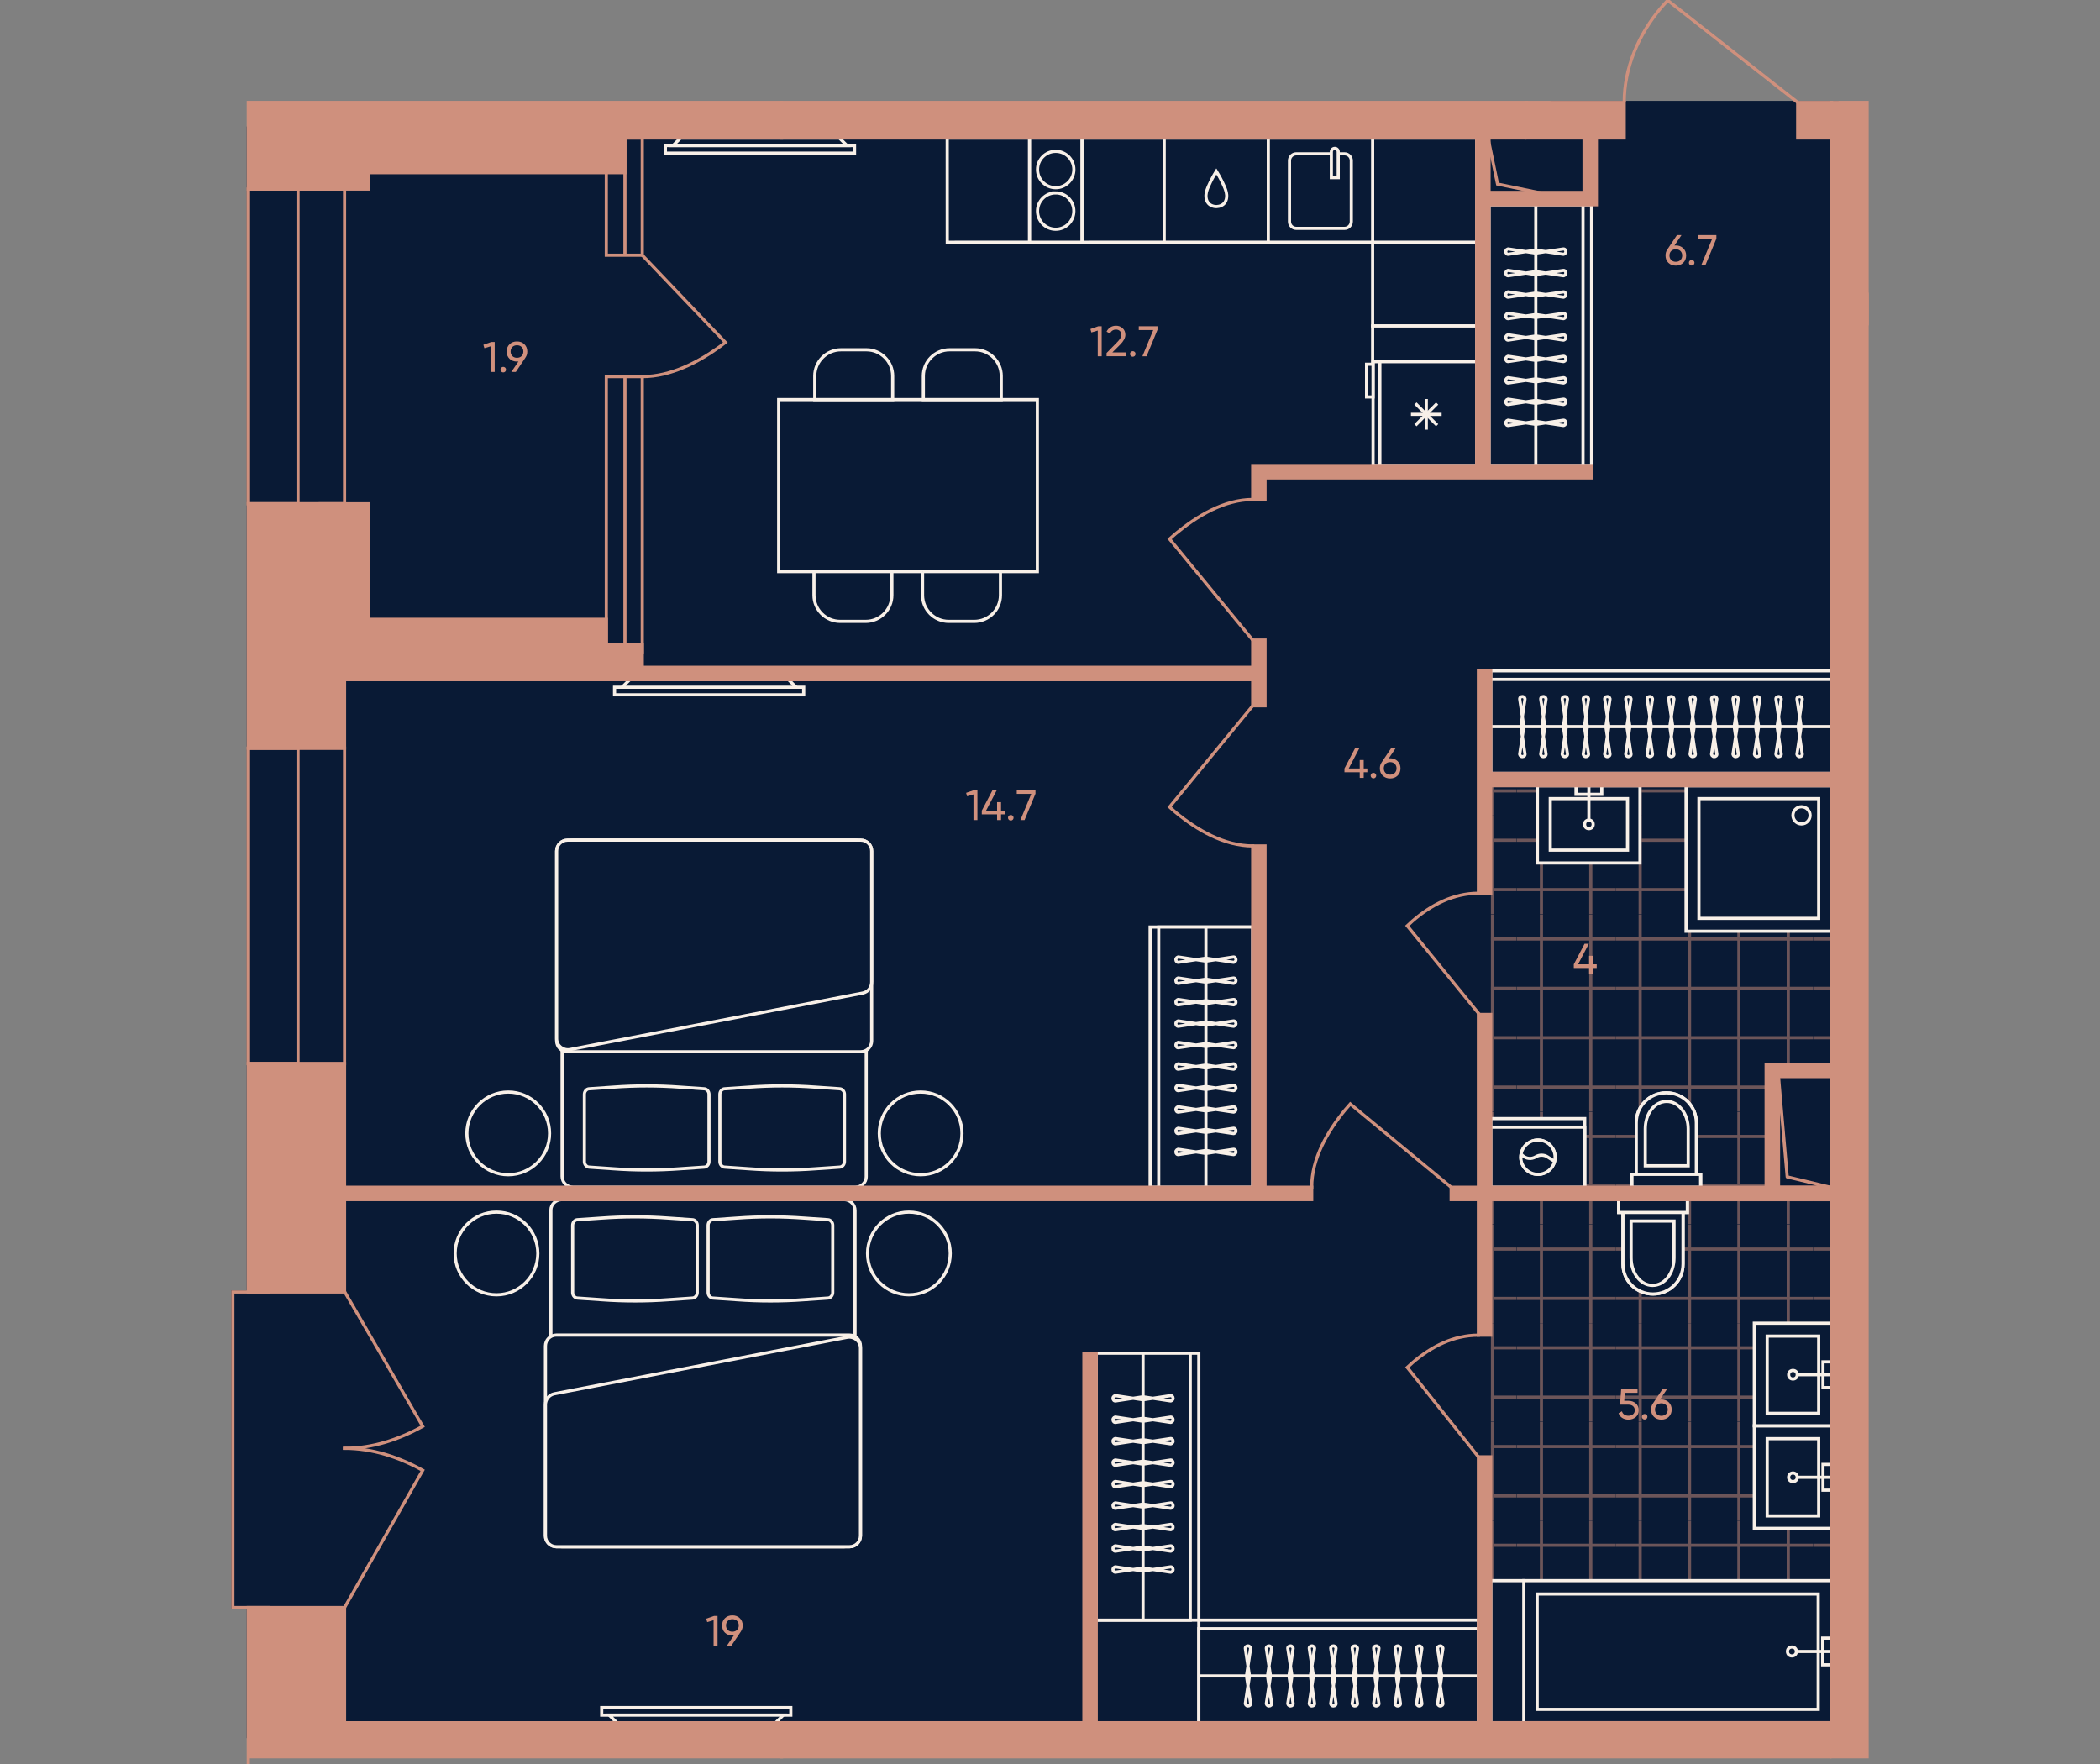 <?xml version="1.0" encoding="UTF-8"?><svg id="plan" xmlns="http://www.w3.org/2000/svg" xmlns:xlink="http://www.w3.org/1999/xlink" viewBox="0 0 500 420"><rect x="0" y="0" width="500" height="420" fill="#808080" stroke="none"/><defs><clipPath id="clippath"><rect x="332.635" y="306.106" width="126.675" height="82.073" transform="translate(48.83 743.115) rotate(-90)" fill="none"/></clipPath><clipPath id="clippath-1"><rect x="337.619" y="268.009" width="23.509" height="23.509" fill="none"/></clipPath><clipPath id="clippath-2"><rect x="361.128" y="268.009" width="23.509" height="23.509" fill="none"/></clipPath><clipPath id="clippath-3"><rect x="384.637" y="268.009" width="23.509" height="23.509" fill="none"/></clipPath><clipPath id="clippath-4"><rect x="408.145" y="268.009" width="23.509" height="23.509" fill="none"/></clipPath><clipPath id="clippath-5"><rect x="431.654" y="268.009" width="23.509" height="23.509" fill="none"/></clipPath><clipPath id="clippath-6"><rect x="337.619" y="291.518" width="23.509" height="23.509" fill="none"/></clipPath><clipPath id="clippath-7"><rect x="361.128" y="291.518" width="23.509" height="23.509" fill="none"/></clipPath><clipPath id="clippath-8"><rect x="384.637" y="291.518" width="23.509" height="23.509" fill="none"/></clipPath><clipPath id="clippath-9"><rect x="408.145" y="291.518" width="23.509" height="23.509" fill="none"/></clipPath><clipPath id="clippath-10"><rect x="431.654" y="291.518" width="23.509" height="23.509" fill="none"/></clipPath><clipPath id="clippath-11"><rect x="337.619" y="315.027" width="23.509" height="23.509" fill="none"/></clipPath><clipPath id="clippath-12"><rect x="361.128" y="315.027" width="23.509" height="23.509" fill="none"/></clipPath><clipPath id="clippath-13"><rect x="384.637" y="315.027" width="23.509" height="23.509" fill="none"/></clipPath><clipPath id="clippath-14"><rect x="408.145" y="315.027" width="23.509" height="23.509" fill="none"/></clipPath><clipPath id="clippath-15"><rect x="431.654" y="315.027" width="23.509" height="23.509" fill="none"/></clipPath><clipPath id="clippath-16"><rect x="337.619" y="338.536" width="23.509" height="23.509" fill="none"/></clipPath><clipPath id="clippath-17"><rect x="361.128" y="338.536" width="23.509" height="23.509" fill="none"/></clipPath><clipPath id="clippath-18"><rect x="384.637" y="338.536" width="23.509" height="23.509" fill="none"/></clipPath><clipPath id="clippath-19"><rect x="408.145" y="338.536" width="23.509" height="23.509" fill="none"/></clipPath><clipPath id="clippath-20"><rect x="431.654" y="338.536" width="23.509" height="23.509" fill="none"/></clipPath><clipPath id="clippath-21"><rect x="337.619" y="362.045" width="23.509" height="23.509" fill="none"/></clipPath><clipPath id="clippath-22"><rect x="361.128" y="362.045" width="23.509" height="23.509" fill="none"/></clipPath><clipPath id="clippath-23"><rect x="384.637" y="362.045" width="23.509" height="23.509" fill="none"/></clipPath><clipPath id="clippath-24"><rect x="408.145" y="362.045" width="23.509" height="23.509" fill="none"/></clipPath><clipPath id="clippath-25"><rect x="431.654" y="362.045" width="23.509" height="23.509" fill="none"/></clipPath><clipPath id="clippath-26"><rect x="337.619" y="385.553" width="23.509" height="23.509" fill="none"/></clipPath><clipPath id="clippath-27"><rect x="361.128" y="385.553" width="23.509" height="23.509" fill="none"/></clipPath><clipPath id="clippath-28"><rect x="384.637" y="385.553" width="23.509" height="23.509" fill="none"/></clipPath><clipPath id="clippath-29"><rect x="408.145" y="385.553" width="23.509" height="23.509" fill="none"/></clipPath><clipPath id="clippath-30"><rect x="431.654" y="385.553" width="23.509" height="23.509" fill="none"/></clipPath><clipPath id="clippath-31"><rect x="337.619" y="409.062" width="23.509" height="23.509" fill="none"/></clipPath><clipPath id="clippath-32"><rect x="361.128" y="409.062" width="23.509" height="23.509" fill="none"/></clipPath><clipPath id="clippath-33"><rect x="384.637" y="409.062" width="23.509" height="23.509" fill="none"/></clipPath><clipPath id="clippath-34"><rect x="408.145" y="409.062" width="23.509" height="23.509" fill="none"/></clipPath><clipPath id="clippath-35"><rect x="431.654" y="409.062" width="23.509" height="23.509" fill="none"/></clipPath><clipPath id="clippath-36"><polygon points="422.79 254.562 438.045 254.562 438.045 186.038 354.936 186.038 354.936 284.131 422.79 284.131 422.79 254.562" fill="none"/></clipPath><clipPath id="clippath-37"><rect x="337.618" y="170.671" width="23.509" height="23.509" fill="none"/></clipPath><clipPath id="clippath-38"><rect x="361.127" y="170.671" width="23.509" height="23.509" fill="none"/></clipPath><clipPath id="clippath-39"><rect x="384.636" y="170.671" width="23.509" height="23.509" fill="none"/></clipPath><clipPath id="clippath-40"><rect x="408.145" y="170.671" width="23.509" height="23.509" fill="none"/></clipPath><clipPath id="clippath-41"><rect x="431.654" y="170.671" width="23.509" height="23.509" fill="none"/></clipPath><clipPath id="clippath-42"><rect x="337.618" y="194.18" width="23.509" height="23.509" fill="none"/></clipPath><clipPath id="clippath-43"><rect x="361.127" y="194.18" width="23.509" height="23.509" fill="none"/></clipPath><clipPath id="clippath-44"><rect x="384.636" y="194.18" width="23.509" height="23.509" fill="none"/></clipPath><clipPath id="clippath-45"><rect x="408.145" y="194.18" width="23.509" height="23.509" fill="none"/></clipPath><clipPath id="clippath-46"><rect x="431.654" y="194.18" width="23.509" height="23.509" fill="none"/></clipPath><clipPath id="clippath-47"><rect x="337.618" y="217.689" width="23.509" height="23.509" fill="none"/></clipPath><clipPath id="clippath-48"><rect x="361.127" y="217.689" width="23.509" height="23.509" fill="none"/></clipPath><clipPath id="clippath-49"><rect x="384.636" y="217.689" width="23.509" height="23.509" fill="none"/></clipPath><clipPath id="clippath-50"><rect x="408.145" y="217.689" width="23.509" height="23.509" fill="none"/></clipPath><clipPath id="clippath-51"><rect x="431.654" y="217.689" width="23.509" height="23.509" fill="none"/></clipPath><clipPath id="clippath-52"><rect x="337.618" y="241.198" width="23.509" height="23.509" fill="none"/></clipPath><clipPath id="clippath-53"><rect x="361.127" y="241.198" width="23.509" height="23.509" fill="none"/></clipPath><clipPath id="clippath-54"><rect x="384.636" y="241.198" width="23.509" height="23.509" fill="none"/></clipPath><clipPath id="clippath-55"><rect x="408.145" y="241.198" width="23.509" height="23.509" fill="none"/></clipPath><clipPath id="clippath-56"><rect x="431.654" y="241.198" width="23.509" height="23.509" fill="none"/></clipPath><clipPath id="clippath-57"><rect x="337.618" y="264.707" width="23.509" height="23.509" fill="none"/></clipPath><clipPath id="clippath-58"><rect x="361.127" y="264.707" width="23.509" height="23.509" fill="none"/></clipPath><clipPath id="clippath-59"><rect x="384.636" y="264.707" width="23.509" height="23.509" fill="none"/></clipPath><clipPath id="clippath-60"><rect x="408.145" y="264.707" width="23.509" height="23.509" fill="none"/></clipPath><clipPath id="clippath-61"><rect x="431.654" y="264.707" width="23.509" height="23.509" fill="none"/></clipPath></defs><g id="Floor"><polygon points="369.56 24.389 369.56 30.499 366.36 30.499 59.119 30.499 59.119 307.611 55.452 307.611 55.452 382.748 59.119 382.748 59.119 413.465 437.375 413.465 437.375 24.389 369.56 24.389" fill="#091a35" stroke="#091a35" stroke-miterlimit="10" stroke-width=".75"/><g id="Wet_Floor"><g clip-path="url(#clippath)"><g clip-path="url(#clippath-1)"><g opacity=".5"><line x1="343.496" y1="268.009" x2="343.496" y2="291.518" fill="none" stroke="#cf907d" stroke-width=".75"/><line x1="355.25" y1="291.518" x2="355.25" y2="268.009" fill="none" stroke="#cf907d" stroke-width=".75"/><line x1="337.618" y1="285.64" x2="361.127" y2="285.64" fill="none" stroke="#cf907d" stroke-width=".75"/><line x1="361.127" y1="273.886" x2="337.618" y2="273.886" fill="none" stroke="#cf907d" stroke-width=".75"/></g></g><g clip-path="url(#clippath-2)"><g opacity=".5"><line x1="367.005" y1="268.009" x2="367.005" y2="291.518" fill="none" stroke="#cf907d" stroke-width=".75"/><line x1="378.759" y1="291.518" x2="378.759" y2="268.009" fill="none" stroke="#cf907d" stroke-width=".75"/><line x1="361.127" y1="285.64" x2="384.636" y2="285.64" fill="none" stroke="#cf907d" stroke-width=".75"/><line x1="384.636" y1="273.886" x2="361.127" y2="273.886" fill="none" stroke="#cf907d" stroke-width=".75"/></g></g><g clip-path="url(#clippath-3)"><g opacity=".5"><line x1="390.514" y1="268.009" x2="390.514" y2="291.518" fill="none" stroke="#cf907d" stroke-width=".75"/><line x1="402.268" y1="291.518" x2="402.268" y2="268.009" fill="none" stroke="#cf907d" stroke-width=".75"/><line x1="384.636" y1="285.64" x2="408.145" y2="285.64" fill="none" stroke="#cf907d" stroke-width=".75"/><line x1="408.145" y1="273.886" x2="384.636" y2="273.886" fill="none" stroke="#cf907d" stroke-width=".75"/></g></g><g clip-path="url(#clippath-4)"><g opacity=".5"><line x1="414.022" y1="268.009" x2="414.022" y2="291.518" fill="none" stroke="#cf907d" stroke-width=".75"/><line x1="425.777" y1="291.518" x2="425.777" y2="268.009" fill="none" stroke="#cf907d" stroke-width=".75"/><line x1="408.145" y1="285.64" x2="431.654" y2="285.64" fill="none" stroke="#cf907d" stroke-width=".75"/><line x1="431.654" y1="273.886" x2="408.145" y2="273.886" fill="none" stroke="#cf907d" stroke-width=".75"/></g></g><g clip-path="url(#clippath-5)"><g opacity=".5"><line x1="437.531" y1="268.009" x2="437.531" y2="291.518" fill="none" stroke="#cf907d" stroke-width=".75"/><line x1="449.286" y1="291.518" x2="449.286" y2="268.009" fill="none" stroke="#cf907d" stroke-width=".75"/><line x1="431.654" y1="285.64" x2="455.163" y2="285.64" fill="none" stroke="#cf907d" stroke-width=".75"/><line x1="455.163" y1="273.886" x2="431.654" y2="273.886" fill="none" stroke="#cf907d" stroke-width=".75"/></g></g><g clip-path="url(#clippath-6)"><g opacity=".5"><line x1="343.496" y1="291.518" x2="343.496" y2="315.027" fill="none" stroke="#cf907d" stroke-width=".75"/><line x1="355.25" y1="315.027" x2="355.25" y2="291.518" fill="none" stroke="#cf907d" stroke-width=".75"/><line x1="337.618" y1="309.149" x2="361.127" y2="309.149" fill="none" stroke="#cf907d" stroke-width=".75"/><line x1="361.127" y1="297.395" x2="337.618" y2="297.395" fill="none" stroke="#cf907d" stroke-width=".75"/></g></g><g clip-path="url(#clippath-7)"><g opacity=".5"><line x1="367.005" y1="291.518" x2="367.005" y2="315.027" fill="none" stroke="#cf907d" stroke-width=".75"/><line x1="378.759" y1="315.027" x2="378.759" y2="291.518" fill="none" stroke="#cf907d" stroke-width=".75"/><line x1="361.127" y1="309.149" x2="384.636" y2="309.149" fill="none" stroke="#cf907d" stroke-width=".75"/><line x1="384.636" y1="297.395" x2="361.127" y2="297.395" fill="none" stroke="#cf907d" stroke-width=".75"/></g></g><g clip-path="url(#clippath-8)"><g opacity=".5"><line x1="390.514" y1="291.518" x2="390.514" y2="315.027" fill="none" stroke="#cf907d" stroke-width=".75"/><line x1="402.268" y1="315.027" x2="402.268" y2="291.518" fill="none" stroke="#cf907d" stroke-width=".75"/><line x1="384.636" y1="309.149" x2="408.145" y2="309.149" fill="none" stroke="#cf907d" stroke-width=".75"/><line x1="408.145" y1="297.395" x2="384.636" y2="297.395" fill="none" stroke="#cf907d" stroke-width=".75"/></g></g><g clip-path="url(#clippath-9)"><g opacity=".5"><line x1="414.022" y1="291.518" x2="414.022" y2="315.027" fill="none" stroke="#cf907d" stroke-width=".75"/><line x1="425.777" y1="315.027" x2="425.777" y2="291.518" fill="none" stroke="#cf907d" stroke-width=".75"/><line x1="408.145" y1="309.149" x2="431.654" y2="309.149" fill="none" stroke="#cf907d" stroke-width=".75"/><line x1="431.654" y1="297.395" x2="408.145" y2="297.395" fill="none" stroke="#cf907d" stroke-width=".75"/></g></g><g clip-path="url(#clippath-10)"><g opacity=".5"><line x1="437.531" y1="291.518" x2="437.531" y2="315.027" fill="none" stroke="#cf907d" stroke-width=".75"/><line x1="449.286" y1="315.027" x2="449.286" y2="291.518" fill="none" stroke="#cf907d" stroke-width=".75"/><line x1="431.654" y1="309.149" x2="455.163" y2="309.149" fill="none" stroke="#cf907d" stroke-width=".75"/><line x1="455.163" y1="297.395" x2="431.654" y2="297.395" fill="none" stroke="#cf907d" stroke-width=".75"/></g></g><g clip-path="url(#clippath-11)"><g opacity=".5"><line x1="343.496" y1="315.027" x2="343.496" y2="338.536" fill="none" stroke="#cf907d" stroke-width=".75"/><line x1="355.25" y1="338.536" x2="355.25" y2="315.027" fill="none" stroke="#cf907d" stroke-width=".75"/><line x1="337.618" y1="332.658" x2="361.127" y2="332.658" fill="none" stroke="#cf907d" stroke-width=".75"/><line x1="361.127" y1="320.904" x2="337.618" y2="320.904" fill="none" stroke="#cf907d" stroke-width=".75"/></g></g><g clip-path="url(#clippath-12)"><g opacity=".5"><line x1="367.005" y1="315.027" x2="367.005" y2="338.536" fill="none" stroke="#cf907d" stroke-width=".75"/><line x1="378.759" y1="338.536" x2="378.759" y2="315.027" fill="none" stroke="#cf907d" stroke-width=".75"/><line x1="361.127" y1="332.658" x2="384.636" y2="332.658" fill="none" stroke="#cf907d" stroke-width=".75"/><line x1="384.636" y1="320.904" x2="361.127" y2="320.904" fill="none" stroke="#cf907d" stroke-width=".75"/></g></g><g clip-path="url(#clippath-13)"><g opacity=".5"><line x1="390.514" y1="315.027" x2="390.514" y2="338.536" fill="none" stroke="#cf907d" stroke-width=".75"/><line x1="402.268" y1="338.536" x2="402.268" y2="315.027" fill="none" stroke="#cf907d" stroke-width=".75"/><line x1="384.636" y1="332.658" x2="408.145" y2="332.658" fill="none" stroke="#cf907d" stroke-width=".75"/><line x1="408.145" y1="320.904" x2="384.636" y2="320.904" fill="none" stroke="#cf907d" stroke-width=".75"/></g></g><g clip-path="url(#clippath-14)"><g opacity=".5"><line x1="414.022" y1="315.027" x2="414.022" y2="338.536" fill="none" stroke="#cf907d" stroke-width=".75"/><line x1="425.777" y1="338.536" x2="425.777" y2="315.027" fill="none" stroke="#cf907d" stroke-width=".75"/><line x1="408.145" y1="332.658" x2="431.654" y2="332.658" fill="none" stroke="#cf907d" stroke-width=".75"/><line x1="431.654" y1="320.904" x2="408.145" y2="320.904" fill="none" stroke="#cf907d" stroke-width=".75"/></g></g><g clip-path="url(#clippath-15)"><g opacity=".5"><line x1="437.531" y1="315.027" x2="437.531" y2="338.536" fill="none" stroke="#cf907d" stroke-width=".75"/><line x1="449.286" y1="338.536" x2="449.286" y2="315.027" fill="none" stroke="#cf907d" stroke-width=".75"/><line x1="431.654" y1="332.658" x2="455.163" y2="332.658" fill="none" stroke="#cf907d" stroke-width=".75"/><line x1="455.163" y1="320.904" x2="431.654" y2="320.904" fill="none" stroke="#cf907d" stroke-width=".75"/></g></g><g clip-path="url(#clippath-16)"><g opacity=".5"><line x1="343.496" y1="338.536" x2="343.496" y2="362.045" fill="none" stroke="#cf907d" stroke-width=".75"/><line x1="355.25" y1="362.045" x2="355.25" y2="338.536" fill="none" stroke="#cf907d" stroke-width=".75"/><line x1="337.618" y1="356.167" x2="361.127" y2="356.167" fill="none" stroke="#cf907d" stroke-width=".75"/><line x1="361.127" y1="344.413" x2="337.618" y2="344.413" fill="none" stroke="#cf907d" stroke-width=".75"/></g></g><g clip-path="url(#clippath-17)"><g opacity=".5"><line x1="367.005" y1="338.536" x2="367.005" y2="362.045" fill="none" stroke="#cf907d" stroke-width=".75"/><line x1="378.759" y1="362.045" x2="378.759" y2="338.536" fill="none" stroke="#cf907d" stroke-width=".75"/><line x1="361.127" y1="356.167" x2="384.636" y2="356.167" fill="none" stroke="#cf907d" stroke-width=".75"/><line x1="384.636" y1="344.413" x2="361.127" y2="344.413" fill="none" stroke="#cf907d" stroke-width=".75"/></g></g><g clip-path="url(#clippath-18)"><g opacity=".5"><line x1="390.514" y1="338.536" x2="390.514" y2="362.045" fill="none" stroke="#cf907d" stroke-width=".75"/><line x1="402.268" y1="362.045" x2="402.268" y2="338.536" fill="none" stroke="#cf907d" stroke-width=".75"/><line x1="384.636" y1="356.167" x2="408.145" y2="356.167" fill="none" stroke="#cf907d" stroke-width=".75"/><line x1="408.145" y1="344.413" x2="384.636" y2="344.413" fill="none" stroke="#cf907d" stroke-width=".75"/></g></g><g clip-path="url(#clippath-19)"><g opacity=".5"><line x1="414.022" y1="338.536" x2="414.022" y2="362.045" fill="none" stroke="#cf907d" stroke-width=".75"/><line x1="425.777" y1="362.045" x2="425.777" y2="338.536" fill="none" stroke="#cf907d" stroke-width=".75"/><line x1="408.145" y1="356.167" x2="431.654" y2="356.167" fill="none" stroke="#cf907d" stroke-width=".75"/><line x1="431.654" y1="344.413" x2="408.145" y2="344.413" fill="none" stroke="#cf907d" stroke-width=".75"/></g></g><g clip-path="url(#clippath-20)"><g opacity=".5"><line x1="437.531" y1="338.536" x2="437.531" y2="362.045" fill="none" stroke="#cf907d" stroke-width=".75"/><line x1="449.286" y1="362.045" x2="449.286" y2="338.536" fill="none" stroke="#cf907d" stroke-width=".75"/><line x1="431.654" y1="356.167" x2="455.163" y2="356.167" fill="none" stroke="#cf907d" stroke-width=".75"/><line x1="455.163" y1="344.413" x2="431.654" y2="344.413" fill="none" stroke="#cf907d" stroke-width=".75"/></g></g><g clip-path="url(#clippath-21)"><g opacity=".5"><line x1="343.496" y1="362.045" x2="343.496" y2="385.553" fill="none" stroke="#cf907d" stroke-width=".75"/><line x1="355.25" y1="385.553" x2="355.25" y2="362.045" fill="none" stroke="#cf907d" stroke-width=".75"/><line x1="337.618" y1="379.676" x2="361.127" y2="379.676" fill="none" stroke="#cf907d" stroke-width=".75"/><line x1="361.127" y1="367.922" x2="337.618" y2="367.922" fill="none" stroke="#cf907d" stroke-width=".75"/></g></g><g clip-path="url(#clippath-22)"><g opacity=".5"><line x1="367.005" y1="362.045" x2="367.005" y2="385.553" fill="none" stroke="#cf907d" stroke-width=".75"/><line x1="378.759" y1="385.553" x2="378.759" y2="362.045" fill="none" stroke="#cf907d" stroke-width=".75"/><line x1="361.127" y1="379.676" x2="384.636" y2="379.676" fill="none" stroke="#cf907d" stroke-width=".75"/><line x1="384.636" y1="367.922" x2="361.127" y2="367.922" fill="none" stroke="#cf907d" stroke-width=".75"/></g></g><g clip-path="url(#clippath-23)"><g opacity=".5"><line x1="390.514" y1="362.045" x2="390.514" y2="385.553" fill="none" stroke="#cf907d" stroke-width=".75"/><line x1="402.268" y1="385.553" x2="402.268" y2="362.045" fill="none" stroke="#cf907d" stroke-width=".75"/><line x1="384.636" y1="379.676" x2="408.145" y2="379.676" fill="none" stroke="#cf907d" stroke-width=".75"/><line x1="408.145" y1="367.922" x2="384.636" y2="367.922" fill="none" stroke="#cf907d" stroke-width=".75"/></g></g><g clip-path="url(#clippath-24)"><g opacity=".5"><line x1="414.022" y1="362.045" x2="414.022" y2="385.553" fill="none" stroke="#cf907d" stroke-width=".75"/><line x1="425.777" y1="385.553" x2="425.777" y2="362.045" fill="none" stroke="#cf907d" stroke-width=".75"/><line x1="408.145" y1="379.676" x2="431.654" y2="379.676" fill="none" stroke="#cf907d" stroke-width=".75"/><line x1="431.654" y1="367.922" x2="408.145" y2="367.922" fill="none" stroke="#cf907d" stroke-width=".75"/></g></g><g clip-path="url(#clippath-25)"><g opacity=".5"><line x1="437.531" y1="362.045" x2="437.531" y2="385.553" fill="none" stroke="#cf907d" stroke-width=".75"/><line x1="449.286" y1="385.553" x2="449.286" y2="362.045" fill="none" stroke="#cf907d" stroke-width=".75"/><line x1="431.654" y1="379.676" x2="455.163" y2="379.676" fill="none" stroke="#cf907d" stroke-width=".75"/><line x1="455.163" y1="367.922" x2="431.654" y2="367.922" fill="none" stroke="#cf907d" stroke-width=".75"/></g></g><g clip-path="url(#clippath-26)"><g opacity=".5"><line x1="343.496" y1="385.553" x2="343.496" y2="409.062" fill="none" stroke="#cf907d" stroke-width=".75"/><line x1="355.25" y1="409.062" x2="355.25" y2="385.553" fill="none" stroke="#cf907d" stroke-width=".75"/><line x1="337.618" y1="403.185" x2="361.127" y2="403.185" fill="none" stroke="#cf907d" stroke-width=".75"/><line x1="361.127" y1="391.431" x2="337.618" y2="391.431" fill="none" stroke="#cf907d" stroke-width=".75"/></g></g><g clip-path="url(#clippath-27)"><g opacity=".5"><line x1="367.005" y1="385.553" x2="367.005" y2="409.062" fill="none" stroke="#cf907d" stroke-width=".75"/><line x1="378.759" y1="409.062" x2="378.759" y2="385.553" fill="none" stroke="#cf907d" stroke-width=".75"/><line x1="361.127" y1="403.185" x2="384.636" y2="403.185" fill="none" stroke="#cf907d" stroke-width=".75"/><line x1="384.636" y1="391.431" x2="361.127" y2="391.431" fill="none" stroke="#cf907d" stroke-width=".75"/></g></g><g clip-path="url(#clippath-28)"><g opacity=".5"><line x1="390.514" y1="385.553" x2="390.514" y2="409.062" fill="none" stroke="#cf907d" stroke-width=".75"/><line x1="402.268" y1="409.062" x2="402.268" y2="385.553" fill="none" stroke="#cf907d" stroke-width=".75"/><line x1="384.636" y1="403.185" x2="408.145" y2="403.185" fill="none" stroke="#cf907d" stroke-width=".75"/><line x1="408.145" y1="391.431" x2="384.636" y2="391.431" fill="none" stroke="#cf907d" stroke-width=".75"/></g></g><g clip-path="url(#clippath-29)"><g opacity=".5"><line x1="414.022" y1="385.553" x2="414.022" y2="409.062" fill="none" stroke="#cf907d" stroke-width=".75"/><line x1="425.777" y1="409.062" x2="425.777" y2="385.553" fill="none" stroke="#cf907d" stroke-width=".75"/><line x1="408.145" y1="403.185" x2="431.654" y2="403.185" fill="none" stroke="#cf907d" stroke-width=".75"/><line x1="431.654" y1="391.431" x2="408.145" y2="391.431" fill="none" stroke="#cf907d" stroke-width=".75"/></g></g><g clip-path="url(#clippath-30)"><g opacity=".5"><line x1="437.531" y1="385.553" x2="437.531" y2="409.062" fill="none" stroke="#cf907d" stroke-width=".75"/><line x1="449.286" y1="409.062" x2="449.286" y2="385.553" fill="none" stroke="#cf907d" stroke-width=".75"/><line x1="431.654" y1="403.185" x2="455.163" y2="403.185" fill="none" stroke="#cf907d" stroke-width=".75"/><line x1="455.163" y1="391.431" x2="431.654" y2="391.431" fill="none" stroke="#cf907d" stroke-width=".75"/></g></g><g clip-path="url(#clippath-31)"><g opacity=".5"><line x1="343.496" y1="409.062" x2="343.496" y2="432.571" fill="none" stroke="#cf907d" stroke-width=".75"/><line x1="355.25" y1="432.571" x2="355.25" y2="409.062" fill="none" stroke="#cf907d" stroke-width=".75"/><line x1="361.127" y1="414.94" x2="337.618" y2="414.94" fill="none" stroke="#cf907d" stroke-width=".75"/></g></g><g clip-path="url(#clippath-32)"><g opacity=".5"><line x1="367.005" y1="409.062" x2="367.005" y2="432.571" fill="none" stroke="#cf907d" stroke-width=".75"/><line x1="378.759" y1="432.571" x2="378.759" y2="409.062" fill="none" stroke="#cf907d" stroke-width=".75"/><line x1="384.636" y1="414.94" x2="361.127" y2="414.94" fill="none" stroke="#cf907d" stroke-width=".75"/></g></g><g clip-path="url(#clippath-33)"><g opacity=".5"><line x1="390.514" y1="409.062" x2="390.514" y2="432.571" fill="none" stroke="#cf907d" stroke-width=".75"/><line x1="402.268" y1="432.571" x2="402.268" y2="409.062" fill="none" stroke="#cf907d" stroke-width=".75"/><line x1="408.145" y1="414.94" x2="384.636" y2="414.94" fill="none" stroke="#cf907d" stroke-width=".75"/></g></g><g clip-path="url(#clippath-34)"><g opacity=".5"><line x1="414.022" y1="409.062" x2="414.022" y2="432.571" fill="none" stroke="#cf907d" stroke-width=".75"/><line x1="425.777" y1="432.571" x2="425.777" y2="409.062" fill="none" stroke="#cf907d" stroke-width=".75"/><line x1="431.654" y1="414.94" x2="408.145" y2="414.94" fill="none" stroke="#cf907d" stroke-width=".75"/></g></g><g clip-path="url(#clippath-35)"><g opacity=".5"><line x1="437.531" y1="409.062" x2="437.531" y2="432.571" fill="none" stroke="#cf907d" stroke-width=".75"/><line x1="449.286" y1="432.571" x2="449.286" y2="409.062" fill="none" stroke="#cf907d" stroke-width=".75"/><line x1="455.163" y1="414.94" x2="431.654" y2="414.94" fill="none" stroke="#cf907d" stroke-width=".75"/></g></g></g></g><g id="Wet_Floor-2"><g clip-path="url(#clippath-36)"><g clip-path="url(#clippath-37)"><g opacity=".5"><line x1="343.495" y1="170.671" x2="343.495" y2="194.18" fill="none" stroke="#cf907d" stroke-width=".75"/><line x1="355.25" y1="194.18" x2="355.25" y2="170.671" fill="none" stroke="#cf907d" stroke-width=".75"/><line x1="337.618" y1="188.303" x2="361.127" y2="188.303" fill="none" stroke="#cf907d" stroke-width=".75"/><line x1="361.127" y1="176.548" x2="337.618" y2="176.548" fill="none" stroke="#cf907d" stroke-width=".75"/></g></g><g clip-path="url(#clippath-38)"><g opacity=".5"><line x1="367.004" y1="170.671" x2="367.004" y2="194.18" fill="none" stroke="#cf907d" stroke-width=".75"/><line x1="378.759" y1="194.18" x2="378.759" y2="170.671" fill="none" stroke="#cf907d" stroke-width=".75"/><line x1="361.127" y1="188.303" x2="384.636" y2="188.303" fill="none" stroke="#cf907d" stroke-width=".75"/><line x1="384.636" y1="176.548" x2="361.127" y2="176.548" fill="none" stroke="#cf907d" stroke-width=".75"/></g></g><g clip-path="url(#clippath-39)"><g opacity=".5"><line x1="390.513" y1="170.671" x2="390.513" y2="194.18" fill="none" stroke="#cf907d" stroke-width=".75"/><line x1="402.268" y1="194.18" x2="402.268" y2="170.671" fill="none" stroke="#cf907d" stroke-width=".75"/><line x1="384.636" y1="188.303" x2="408.145" y2="188.303" fill="none" stroke="#cf907d" stroke-width=".75"/><line x1="408.145" y1="176.548" x2="384.636" y2="176.548" fill="none" stroke="#cf907d" stroke-width=".75"/></g></g><g clip-path="url(#clippath-40)"><g opacity=".5"><line x1="414.022" y1="170.671" x2="414.022" y2="194.18" fill="none" stroke="#cf907d" stroke-width=".75"/><line x1="425.777" y1="194.18" x2="425.777" y2="170.671" fill="none" stroke="#cf907d" stroke-width=".75"/><line x1="408.145" y1="188.303" x2="431.654" y2="188.303" fill="none" stroke="#cf907d" stroke-width=".75"/><line x1="431.654" y1="176.548" x2="408.145" y2="176.548" fill="none" stroke="#cf907d" stroke-width=".75"/></g></g><g clip-path="url(#clippath-41)"><g opacity=".5"><line x1="437.531" y1="170.671" x2="437.531" y2="194.18" fill="none" stroke="#cf907d" stroke-width=".75"/><line x1="449.286" y1="194.18" x2="449.286" y2="170.671" fill="none" stroke="#cf907d" stroke-width=".75"/><line x1="431.654" y1="188.303" x2="455.163" y2="188.303" fill="none" stroke="#cf907d" stroke-width=".75"/><line x1="455.163" y1="176.548" x2="431.654" y2="176.548" fill="none" stroke="#cf907d" stroke-width=".75"/></g></g><g clip-path="url(#clippath-42)"><g opacity=".5"><line x1="343.495" y1="194.18" x2="343.495" y2="217.689" fill="none" stroke="#cf907d" stroke-width=".75"/><line x1="355.25" y1="217.689" x2="355.25" y2="194.18" fill="none" stroke="#cf907d" stroke-width=".75"/><line x1="337.618" y1="211.811" x2="361.127" y2="211.811" fill="none" stroke="#cf907d" stroke-width=".75"/><line x1="361.127" y1="200.057" x2="337.618" y2="200.057" fill="none" stroke="#cf907d" stroke-width=".75"/></g></g><g clip-path="url(#clippath-43)"><g opacity=".5"><line x1="367.004" y1="194.18" x2="367.004" y2="217.689" fill="none" stroke="#cf907d" stroke-width=".75"/><line x1="378.759" y1="217.689" x2="378.759" y2="194.18" fill="none" stroke="#cf907d" stroke-width=".75"/><line x1="361.127" y1="211.811" x2="384.636" y2="211.811" fill="none" stroke="#cf907d" stroke-width=".75"/><line x1="384.636" y1="200.057" x2="361.127" y2="200.057" fill="none" stroke="#cf907d" stroke-width=".75"/></g></g><g clip-path="url(#clippath-44)"><g opacity=".5"><line x1="390.513" y1="194.18" x2="390.513" y2="217.689" fill="none" stroke="#cf907d" stroke-width=".75"/><line x1="402.268" y1="217.689" x2="402.268" y2="194.18" fill="none" stroke="#cf907d" stroke-width=".75"/><line x1="384.636" y1="211.811" x2="408.145" y2="211.811" fill="none" stroke="#cf907d" stroke-width=".75"/><line x1="408.145" y1="200.057" x2="384.636" y2="200.057" fill="none" stroke="#cf907d" stroke-width=".75"/></g></g><g clip-path="url(#clippath-45)"><g opacity=".5"><line x1="414.022" y1="194.18" x2="414.022" y2="217.689" fill="none" stroke="#cf907d" stroke-width=".75"/><line x1="425.777" y1="217.689" x2="425.777" y2="194.18" fill="none" stroke="#cf907d" stroke-width=".75"/><line x1="408.145" y1="211.811" x2="431.654" y2="211.811" fill="none" stroke="#cf907d" stroke-width=".75"/><line x1="431.654" y1="200.057" x2="408.145" y2="200.057" fill="none" stroke="#cf907d" stroke-width=".75"/></g></g><g clip-path="url(#clippath-46)"><g opacity=".5"><line x1="437.531" y1="194.18" x2="437.531" y2="217.689" fill="none" stroke="#cf907d" stroke-width=".75"/><line x1="449.286" y1="217.689" x2="449.286" y2="194.18" fill="none" stroke="#cf907d" stroke-width=".75"/><line x1="431.654" y1="211.811" x2="455.163" y2="211.811" fill="none" stroke="#cf907d" stroke-width=".75"/><line x1="455.163" y1="200.057" x2="431.654" y2="200.057" fill="none" stroke="#cf907d" stroke-width=".75"/></g></g><g clip-path="url(#clippath-47)"><g opacity=".5"><line x1="343.495" y1="217.689" x2="343.495" y2="241.198" fill="none" stroke="#cf907d" stroke-width=".75"/><line x1="355.25" y1="241.198" x2="355.25" y2="217.689" fill="none" stroke="#cf907d" stroke-width=".75"/><line x1="337.618" y1="235.32" x2="361.127" y2="235.32" fill="none" stroke="#cf907d" stroke-width=".75"/><line x1="361.127" y1="223.566" x2="337.618" y2="223.566" fill="none" stroke="#cf907d" stroke-width=".75"/></g></g><g clip-path="url(#clippath-48)"><g opacity=".5"><line x1="367.004" y1="217.689" x2="367.004" y2="241.198" fill="none" stroke="#cf907d" stroke-width=".75"/><line x1="378.759" y1="241.198" x2="378.759" y2="217.689" fill="none" stroke="#cf907d" stroke-width=".75"/><line x1="361.127" y1="235.32" x2="384.636" y2="235.32" fill="none" stroke="#cf907d" stroke-width=".75"/><line x1="384.636" y1="223.566" x2="361.127" y2="223.566" fill="none" stroke="#cf907d" stroke-width=".75"/></g></g><g clip-path="url(#clippath-49)"><g opacity=".5"><line x1="390.513" y1="217.689" x2="390.513" y2="241.198" fill="none" stroke="#cf907d" stroke-width=".75"/><line x1="402.268" y1="241.198" x2="402.268" y2="217.689" fill="none" stroke="#cf907d" stroke-width=".75"/><line x1="384.636" y1="235.32" x2="408.145" y2="235.32" fill="none" stroke="#cf907d" stroke-width=".75"/><line x1="408.145" y1="223.566" x2="384.636" y2="223.566" fill="none" stroke="#cf907d" stroke-width=".75"/></g></g><g clip-path="url(#clippath-50)"><g opacity=".5"><line x1="414.022" y1="217.689" x2="414.022" y2="241.198" fill="none" stroke="#cf907d" stroke-width=".75"/><line x1="425.777" y1="241.198" x2="425.777" y2="217.689" fill="none" stroke="#cf907d" stroke-width=".75"/><line x1="408.145" y1="235.32" x2="431.654" y2="235.32" fill="none" stroke="#cf907d" stroke-width=".75"/><line x1="431.654" y1="223.566" x2="408.145" y2="223.566" fill="none" stroke="#cf907d" stroke-width=".75"/></g></g><g clip-path="url(#clippath-51)"><g opacity=".5"><line x1="437.531" y1="217.689" x2="437.531" y2="241.198" fill="none" stroke="#cf907d" stroke-width=".75"/><line x1="449.286" y1="241.198" x2="449.286" y2="217.689" fill="none" stroke="#cf907d" stroke-width=".75"/><line x1="431.654" y1="235.32" x2="455.163" y2="235.32" fill="none" stroke="#cf907d" stroke-width=".75"/><line x1="455.163" y1="223.566" x2="431.654" y2="223.566" fill="none" stroke="#cf907d" stroke-width=".75"/></g></g><g clip-path="url(#clippath-52)"><g opacity=".5"><line x1="343.495" y1="241.198" x2="343.495" y2="264.707" fill="none" stroke="#cf907d" stroke-width=".75"/><line x1="355.25" y1="264.707" x2="355.25" y2="241.198" fill="none" stroke="#cf907d" stroke-width=".75"/><line x1="337.618" y1="258.829" x2="361.127" y2="258.829" fill="none" stroke="#cf907d" stroke-width=".75"/><line x1="361.127" y1="247.075" x2="337.618" y2="247.075" fill="none" stroke="#cf907d" stroke-width=".75"/></g></g><g clip-path="url(#clippath-53)"><g opacity=".5"><line x1="367.004" y1="241.198" x2="367.004" y2="264.707" fill="none" stroke="#cf907d" stroke-width=".75"/><line x1="378.759" y1="264.707" x2="378.759" y2="241.198" fill="none" stroke="#cf907d" stroke-width=".75"/><line x1="361.127" y1="258.829" x2="384.636" y2="258.829" fill="none" stroke="#cf907d" stroke-width=".75"/><line x1="384.636" y1="247.075" x2="361.127" y2="247.075" fill="none" stroke="#cf907d" stroke-width=".75"/></g></g><g clip-path="url(#clippath-54)"><g opacity=".5"><line x1="390.513" y1="241.198" x2="390.513" y2="264.707" fill="none" stroke="#cf907d" stroke-width=".75"/><line x1="402.268" y1="264.707" x2="402.268" y2="241.198" fill="none" stroke="#cf907d" stroke-width=".75"/><line x1="384.636" y1="258.829" x2="408.145" y2="258.829" fill="none" stroke="#cf907d" stroke-width=".75"/><line x1="408.145" y1="247.075" x2="384.636" y2="247.075" fill="none" stroke="#cf907d" stroke-width=".75"/></g></g><g clip-path="url(#clippath-55)"><g opacity=".5"><line x1="414.022" y1="241.198" x2="414.022" y2="264.707" fill="none" stroke="#cf907d" stroke-width=".75"/><line x1="425.777" y1="264.707" x2="425.777" y2="241.198" fill="none" stroke="#cf907d" stroke-width=".75"/><line x1="408.145" y1="258.829" x2="431.654" y2="258.829" fill="none" stroke="#cf907d" stroke-width=".75"/><line x1="431.654" y1="247.075" x2="408.145" y2="247.075" fill="none" stroke="#cf907d" stroke-width=".75"/></g></g><g clip-path="url(#clippath-56)"><g opacity=".5"><line x1="437.531" y1="241.198" x2="437.531" y2="264.707" fill="none" stroke="#cf907d" stroke-width=".75"/><line x1="449.286" y1="264.707" x2="449.286" y2="241.198" fill="none" stroke="#cf907d" stroke-width=".75"/><line x1="431.654" y1="258.829" x2="455.163" y2="258.829" fill="none" stroke="#cf907d" stroke-width=".75"/><line x1="455.163" y1="247.075" x2="431.654" y2="247.075" fill="none" stroke="#cf907d" stroke-width=".75"/></g></g><g clip-path="url(#clippath-57)"><g opacity=".5"><line x1="343.495" y1="264.707" x2="343.495" y2="288.215" fill="none" stroke="#cf907d" stroke-width=".75"/><line x1="355.25" y1="288.215" x2="355.25" y2="264.707" fill="none" stroke="#cf907d" stroke-width=".75"/><line x1="337.618" y1="282.338" x2="361.127" y2="282.338" fill="none" stroke="#cf907d" stroke-width=".75"/><line x1="361.127" y1="270.584" x2="337.618" y2="270.584" fill="none" stroke="#cf907d" stroke-width=".75"/></g></g><g clip-path="url(#clippath-58)"><g opacity=".5"><line x1="367.004" y1="264.707" x2="367.004" y2="288.215" fill="none" stroke="#cf907d" stroke-width=".75"/><line x1="378.759" y1="288.216" x2="378.759" y2="264.707" fill="none" stroke="#cf907d" stroke-width=".75"/><line x1="361.127" y1="282.338" x2="384.636" y2="282.338" fill="none" stroke="#cf907d" stroke-width=".75"/><line x1="384.636" y1="270.584" x2="361.127" y2="270.584" fill="none" stroke="#cf907d" stroke-width=".75"/></g></g><g clip-path="url(#clippath-59)"><g opacity=".5"><line x1="390.513" y1="264.707" x2="390.513" y2="288.216" fill="none" stroke="#cf907d" stroke-width=".75"/><line x1="402.268" y1="288.216" x2="402.268" y2="264.707" fill="none" stroke="#cf907d" stroke-width=".75"/><line x1="384.636" y1="282.338" x2="408.145" y2="282.338" fill="none" stroke="#cf907d" stroke-width=".75"/><line x1="408.145" y1="270.584" x2="384.636" y2="270.584" fill="none" stroke="#cf907d" stroke-width=".75"/></g></g><g clip-path="url(#clippath-60)"><g opacity=".5"><line x1="414.022" y1="264.707" x2="414.022" y2="288.216" fill="none" stroke="#cf907d" stroke-width=".75"/><line x1="425.777" y1="288.216" x2="425.777" y2="264.707" fill="none" stroke="#cf907d" stroke-width=".75"/><line x1="408.145" y1="282.338" x2="431.654" y2="282.338" fill="none" stroke="#cf907d" stroke-width=".75"/><line x1="431.654" y1="270.584" x2="408.145" y2="270.584" fill="none" stroke="#cf907d" stroke-width=".75"/></g></g><g clip-path="url(#clippath-61)"><g opacity=".5"><line x1="437.531" y1="264.707" x2="437.531" y2="288.216" fill="none" stroke="#cf907d" stroke-width=".75"/><line x1="449.286" y1="288.216" x2="449.286" y2="264.707" fill="none" stroke="#cf907d" stroke-width=".75"/><line x1="431.654" y1="282.338" x2="455.163" y2="282.338" fill="none" stroke="#cf907d" stroke-width=".75"/><line x1="455.163" y1="270.584" x2="431.654" y2="270.584" fill="none" stroke="#cf907d" stroke-width=".75"/></g></g></g></g></g><g id="Furniture"><g id="Bathroom"><g id="WC"><g id="WC_2"><path d="m386.417,288.682h15.328v-3.066h-16.35v3.066h1.022Z" fill="#091a35" stroke="#f8f0e8" stroke-width=".75"/><path d="m386.417,300.945c0,3.985,3.168,7.153,7.153,7.153s7.153-3.168,7.153-7.153v-12.262h-14.306v12.262Z" fill="#091a35" stroke="#f8f0e8" stroke-width=".75"/><path d="m386.417,288.682h14.306m-14.306,0v12.262c0,3.985,3.168,7.153,7.153,7.153s7.153-3.168,7.153-7.153v-12.262m-14.306,0h-1.022v-3.066h16.35v3.066h-1.022" fill="#091a35" stroke="#f8f0e8" stroke-width=".75"/></g><path id="WC_3" d="m388.358,299.514c0,3.577,2.248,6.54,5.109,6.54s5.109-2.861,5.109-6.54v-8.788h-10.219v8.788Z" fill="#091a35" stroke="#f8f0e8" stroke-width=".75"/></g><g id="WC-2"><g id="WC_2-2"><path d="m403.891,279.612h-15.328v3.066h16.35v-3.066h-1.022Z" fill="#091a35" stroke="#f8f0e8" stroke-width=".75"/><path d="m403.891,267.35c0-3.985-3.168-7.153-7.153-7.153s-7.153,3.168-7.153,7.153v12.262h14.306v-12.262Z" fill="#091a35" stroke="#f8f0e8" stroke-width=".75"/><path d="m403.891,279.612h-14.306m14.306,0v-12.262c0-3.985-3.168-7.153-7.153-7.153s-7.153,3.168-7.153,7.153v12.262m14.306,0h1.022v3.066h-16.35v-3.066h1.022" fill="#091a35" stroke="#f8f0e8" stroke-width=".75"/></g><path id="WC_3-2" d="m401.949,268.78c0-3.577-2.248-6.54-5.109-6.54s-5.109,2.861-5.109,6.54v8.788h10.219v-8.788Z" fill="#091a35" stroke="#f8f0e8" stroke-width=".75"/></g><g id="Sinc"><rect id="Rectangle_105_2" x="417.691" y="339.474" width="18.394" height="24.423" fill="#091a35" stroke="#f8f0e8" stroke-width=".75"/><rect id="Rectangle_106_3" x="420.757" y="342.539" width="12.262" height="18.394" fill="#091a35" stroke="#f8f0e8" stroke-width=".75"/><g id="Tap_2"><rect id="Rectangle_106_4" x="434.041" y="348.671" width="2.044" height="6.131" fill="#091a35" stroke="#f8f0e8" stroke-width=".75"/><circle id="Ellipse_108_2" cx="426.888" cy="351.736" r="1.022" fill="#091a35" stroke="#f8f0e8" stroke-width=".75"/><path id="Vector_19_2" d="m427.91,351.736h8.175" fill="#091a35" stroke="#f8f0e8" stroke-width=".75"/></g></g><g id="Sinc-2"><rect id="Rectangle_105_2-2" x="417.691" y="315.051" width="18.394" height="24.423" fill="#091a35" stroke="#f8f0e8" stroke-width=".75"/><rect id="Rectangle_106_3-2" x="420.757" y="318.117" width="12.262" height="18.394" fill="#091a35" stroke="#f8f0e8" stroke-width=".75"/><g id="Tap_2-2"><rect id="Rectangle_106_4-2" x="434.041" y="324.248" width="2.044" height="6.131" fill="#091a35" stroke="#f8f0e8" stroke-width=".75"/><circle id="Ellipse_108_2-2" cx="426.888" cy="327.313" r="1.022" fill="#091a35" stroke="#f8f0e8" stroke-width=".75"/><path id="Vector_19_2-2" d="m427.91,327.313h8.175" fill="#091a35" stroke="#f8f0e8" stroke-width=".75"/></g></g><g id="Sinc-3"><rect id="Rectangle_105_2-3" x="366.044" y="187.078" width="24.423" height="18.394" fill="#091a35" stroke="#f8f0e8" stroke-width=".75"/><rect id="Rectangle_106_3-3" x="369.11" y="190.144" width="18.394" height="12.262" fill="#091a35" stroke="#f8f0e8" stroke-width=".75"/><g id="Tap_2-3"><rect id="Rectangle_106_4-3" x="375.241" y="187.078" width="6.131" height="2.044" fill="#091a35" stroke="#f8f0e8" stroke-width=".75"/><circle id="Ellipse_108_2-3" cx="378.306" cy="196.275" r="1.022" fill="#091a35" stroke="#f8f0e8" stroke-width=".75"/><path id="Vector_19_2-3" d="m378.306,195.253v-8.175" fill="#091a35" stroke="#f8f0e8" stroke-width=".75"/></g></g><g id="Shower"><rect id="Rectangle_106_7" x="401.443" y="187.078" width="34.642" height="34.642" fill="#091a35" stroke="#f8f0e8" stroke-width=".75"/><rect id="Rectangle_107" x="404.509" y="190.144" width="28.51" height="28.51" fill="#091a35" stroke="#f8f0e8" stroke-width=".75"/><circle id="Ellipse_108_4" cx="428.932" cy="194.129" r="2.044" fill="#091a35" stroke="#f8f0e8" stroke-width=".75"/></g><g id="WM"><rect id="Rectangle_105_4" x="354.936" y="266.328" width="22.379" height="16.35" fill="#091a35" stroke="#f8f0e8" stroke-width=".75"/><rect id="Rectangle_106_8" x="354.936" y="268.372" width="22.379" height="14.306" fill="#091a35" stroke="#f8f0e8" stroke-width=".75"/><g id="Vector_3"><path d="m366.177,271.437c2.248,0,4.088,1.839,4.088,4.088s-1.839,4.088-4.088,4.088-4.088-1.839-4.088-4.088,1.839-4.088,4.088-4.088Z" fill="#091a35" stroke="#f8f0e8" stroke-width=".75"/><path d="m370.162,276.547l-1.737-1.124c-.818-.511-1.942-.511-2.759,0-1.022.613-2.248.511-3.168-.307l-.34-.34m4.018-3.339c2.248,0,4.088,1.839,4.088,4.088s-1.839,4.088-4.088,4.088-4.088-1.839-4.088-4.088,1.839-4.088,4.088-4.088Z" fill="#091a35" stroke="#f8f0e8" stroke-width=".75"/></g></g><g id="Bath"><rect id="Rectangle_105_3" x="362.811" y="376.344" width="73.274" height="33.824" fill="#091a35" stroke="#f8f0e8" stroke-width=".75"/><rect id="Rectangle_105_3-2" x="354.936" y="376.346" width="7.875" height="33.824" fill="#091a35" stroke="#f8f0e8" stroke-width=".75"/><rect id="Rectangle_106_5" x="365.992" y="379.525" width="66.912" height="27.462" fill="#091a35" stroke="#f8f0e8" stroke-width=".75"/><g id="Tap_3"><rect id="Rectangle_106_6" x="433.964" y="390.022" width="2.121" height="6.362" fill="#091a35" stroke="#f8f0e8" stroke-width=".75"/><circle id="Ellipse_108_3" cx="426.648" cy="393.204" r="1.06" fill="#091a35" stroke="#f8f0e8" stroke-width=".75"/><path id="Vector_19_3" d="m427.708,393.204h8.377" fill="#091a35" stroke="#f8f0e8" stroke-width=".75"/></g></g></g><g id="Kitchen"><g id="Kitchen-2"><g id="Fridge"><rect x="326.918" y="86.076" width="24.668" height="24.775" fill="#091a35" stroke="#f8f0e8" stroke-width=".75"/><rect x="325.374" y="86.726" width="1.544" height="7.786" fill="#091a35" stroke="#f8f0e8" stroke-width=".75"/><rect x="328.538" y="86.076" width="23.048" height="24.775" fill="#091a35" stroke="#f8f0e8" stroke-width=".75"/><g><line x1="339.594" y1="95.004" x2="339.591" y2="102.311" fill="#091a35" stroke="#f8f0e8" stroke-width=".75"/><line x1="335.939" y1="98.656" x2="343.246" y2="98.659" fill="#091a35" stroke="#f8f0e8" stroke-width=".75"/><line x1="337.008" y1="101.239" x2="342.177" y2="96.075" fill="#091a35" stroke="#f8f0e8" stroke-width=".75"/><line x1="342.175" y1="101.242" x2="337.01" y2="96.073" fill="#091a35" stroke="#f8f0e8" stroke-width=".75"/></g></g><polygon points="257.602 32.846 257.602 57.676 277.188 57.667 277.188 32.846 257.602 32.846" fill="#091a35" stroke="#f8f0e8" stroke-width=".75"/><polygon points="225.527 32.846 225.538 57.676 245.141 57.667 245.141 32.846 225.527 32.846" fill="#091a35" stroke="#f8f0e8" stroke-width=".75"/><polygon points="351.58 57.674 326.819 57.674 326.819 77.609 351.589 77.609 351.58 57.674" fill="#091a35" stroke="#f8f0e8" stroke-width=".75"/><polygon points="351.578 32.846 326.819 32.846 326.819 57.674 351.589 57.674 351.578 32.846" fill="#091a35" stroke="#f8f0e8" stroke-width=".75"/><rect x="326.819" y="77.609" width="24.769" height="8.467" fill="#091a35" stroke="#f8f0e8" stroke-width=".75"/><g id="Oven"><rect x="245.141" y="32.846" width="12.461" height="24.829" fill="#091a35" stroke="#f8f0e8" stroke-width=".75"/><g><path d="m251.356,45.931c-2.39-.001-4.328,1.935-4.329,4.324-.001,2.39,1.935,4.328,4.324,4.329,2.39.001,4.328-1.935,4.329-4.325.001-2.39-1.935-4.328-4.325-4.329Z" fill="#091a35" stroke="#f8f0e8" stroke-width=".75"/><path d="m251.356,44.69c2.39.001,4.328-1.935,4.329-4.325.001-2.39-1.935-4.328-4.325-4.329-2.39-.001-4.328,1.935-4.329,4.325-.001,2.39,1.935,4.328,4.325,4.329Z" fill="#091a35" stroke="#f8f0e8" stroke-width=".75"/></g></g><g id="Dishwasher"><rect x="277.168" y="32.866" width="24.828" height="24.789" transform="translate(244.322 334.842) rotate(-90)" fill="#091a35" stroke="#f8f0e8" stroke-width=".75"/><path d="m287.541,48.167c.418.649,1.202.994,1.971,1.019h.184c.769-.026,1.553-.37,1.971-1.02.32-.497.439-1.109.405-1.694-.002-.028-.004-.055-.006-.083-.06-.753-.341-1.473-.648-2.165-.521-1.175-1.123-2.313-1.801-3.405-.006.009-.01.019-.015.029-.005-.01-.009-.02-.015-.029-.678,1.092-1.279,2.23-1.799,3.405-.306.692-.588,1.412-.647,2.165-.002.028-.004.055-.006.083-.033.584.086,1.197.406,1.694Z" fill="#091a35" stroke="#f8f0e8" stroke-width=".75"/></g><g id="Sink"><rect x="301.976" y="32.846" width="24.843" height="24.827" transform="translate(628.796 90.52) rotate(180)" fill="#091a35" stroke="#f8f0e8" stroke-width=".75"/><g><path d="m316.985,36.626l-8.35-.001c-.891,0-1.613.722-1.613,1.613l-.001,14.52c0,.891.722,1.613,1.613,1.613l11.491.001c.891,0,1.613-.722,1.613-1.613l.001-14.52c0-.891-.722-1.613-1.613-1.613h-1.5" fill="#091a35" stroke="#f8f0e8" stroke-width=".75"/><path d="m318.626,42.289l0-6.14c0-.453-.367-.821-.82-.821-.453,0-.821.367-.821.821l-0,6.14h1.641Z" fill="#091a35" stroke="#f8f0e8" stroke-width=".75"/></g></g></g></g><g id="Sofa"><g id="TV_2"><rect id="Rectangle_116_2" x="143.26" y="406.56" width="45.031" height="1.805" fill="#091a35" stroke="#f8f0e8" stroke-width=".75"/><path id="Rectangle_117_2" d="m186.486,408.365h-41.421l1.805,1.805h37.812l1.805-1.805Z" fill="#091a35" stroke="#f8f0e8" stroke-width=".75"/></g><g id="TV_2-2"><rect id="Rectangle_116_2-2" x="158.43" y="34.657" width="45.031" height="1.805" fill="#091a35" stroke="#f8f0e8" stroke-width=".75"/><path id="Rectangle_117_2-2" d="m160.235,34.657h41.421l-1.805-1.805h-37.812l-1.805,1.805Z" fill="#091a35" stroke="#f8f0e8" stroke-width=".75"/></g><g id="TV_2-3"><rect id="Rectangle_116_2-3" x="146.321" y="163.626" width="45.031" height="1.805" fill="#091a35" stroke="#f8f0e8" stroke-width=".75"/><path id="Rectangle_117_2-3" d="m148.126,163.626h41.421l-1.805-1.805h-37.812l-1.805,1.805Z" fill="#091a35" stroke="#f8f0e8" stroke-width=".75"/></g><g id="Table"><rect id="Rectangle_115" x="185.399" y="95.14" width="61.585" height="40.954" fill="#091a35" stroke="#f8f0e8" stroke-width=".75"/><g><path d="m200.233,83.282h6.066c3.445,0,6.241,2.797,6.241,6.241v5.616h-18.548v-5.616c0-3.445,2.797-6.241,6.241-6.241Z" fill="#091a35" stroke="#f8f0e8" stroke-width=".75"/><path d="m226.086,83.282h6.066c3.445,0,6.241,2.797,6.241,6.241v5.616h-18.548v-5.616c0-3.445,2.797-6.241,6.241-6.241Z" fill="#091a35" stroke="#f8f0e8" stroke-width=".75"/></g><g><path d="m193.802,136.094h18.548v5.616c0,3.445-2.797,6.241-6.241,6.241h-6.066c-3.445,0-6.241-2.797-6.241-6.241v-5.616h0Z" fill="#091a35" stroke="#f8f0e8" stroke-width=".75"/><path d="m219.655,136.094h18.548v5.616c0,3.445-2.797,6.241-6.241,6.241h-6.066c-3.445,0-6.241-2.797-6.241-6.241v-5.616h0Z" fill="#091a35" stroke="#f8f0e8" stroke-width=".75"/></g></g><g id="Wardrobe"><rect id="Rectangle_116_4" x="354.936" y="159.717" width="81.149" height="24.423" fill="#091a35" stroke="#f8f0e8" stroke-width=".75"/><rect id="Rectangle_117_3" x="354.936" y="161.761" width="81.149" height="22.379" fill="#091a35" stroke="#f8f0e8" stroke-width=".75"/><path id="Vector_25" d="m436.085,173.001h-81.149" fill="#091a35" stroke="#f8f0e8" stroke-width=".75"/><g id="Vector_4"><path d="m429.093,179.439c.102.409-.204.715-.613.715s-.715-.409-.613-.715l.92-6.131v-.613l-.92-6.131c-.102-.409.204-.715.613-.715s.715.409.613.715l-.92,6.131v.613l.92,6.131Z" fill="#091a35" stroke="#f8f0e8" stroke-width=".75"/><path d="m424.086,179.439c.102.409-.204.715-.613.715s-.715-.409-.613-.715l.92-6.131v-.613l-.92-6.131c-.102-.409.204-.715.613-.715s.715.409.613.715l-.92,6.131v.613l.92,6.131Z" fill="#091a35" stroke="#f8f0e8" stroke-width=".75"/><path d="m418.976,179.439c.102.409-.204.715-.613.715s-.715-.409-.613-.715l.92-6.131v-.613l-.92-6.131c-.102-.409.204-.715.613-.715s.715.409.613.715l-.92,6.131v.613l.92,6.131Z" fill="#091a35" stroke="#f8f0e8" stroke-width=".75"/><path d="m413.867,179.439c.102.409-.204.715-.613.715s-.715-.409-.613-.715l.92-6.131v-.613l-.92-6.131c-.102-.409.204-.715.613-.715s.715.409.613.715l-.92,6.131v.613l.92,6.131Z" fill="#091a35" stroke="#f8f0e8" stroke-width=".75"/><path d="m408.758,179.439c.102.409-.204.715-.613.715s-.715-.409-.613-.715l.92-6.131v-.613l-.92-6.131c-.102-.409.204-.715.613-.715s.715.409.613.715l-.92,6.131v.613l.92,6.131Z" fill="#091a35" stroke="#f8f0e8" stroke-width=".75"/><path d="m403.648,179.439c.102.409-.204.715-.613.715s-.715-.409-.613-.715l.92-6.131v-.613l-.92-6.131c-.102-.409.204-.715.613-.715s.715.409.613.715l-.92,6.131v.613l.92,6.131Z" fill="#091a35" stroke="#f8f0e8" stroke-width=".75"/><path d="m398.539,179.439c.102.409-.204.715-.613.715s-.715-.409-.613-.715l.92-6.131v-.613l-.92-6.131c-.102-.409.204-.715.613-.715s.715.409.613.715l-.92,6.131v.613l.92,6.131Z" fill="#091a35" stroke="#f8f0e8" stroke-width=".75"/><path d="m393.43,179.439c.102.409-.204.715-.613.715s-.715-.409-.613-.715l.92-6.131v-.613l-.92-6.131c-.102-.409.204-.715.613-.715s.715.409.613.715l-.92,6.131v.613l.92,6.131Z" fill="#091a35" stroke="#f8f0e8" stroke-width=".75"/><path d="m388.32,179.439c.102.409-.204.715-.613.715s-.715-.409-.613-.715l.92-6.131v-.613l-.92-6.131c-.102-.409.204-.715.613-.715s.715.409.613.715l-.92,6.131v.613l.92,6.131Z" fill="#091a35" stroke="#f8f0e8" stroke-width=".75"/><path d="m383.313,179.439c.102.409-.204.715-.613.715s-.715-.409-.613-.715l.92-6.131v-.613l-.92-6.131c-.102-.409.204-.715.613-.715s.715.409.613.715l-.92,6.131v.613l.92,6.131Z" fill="#091a35" stroke="#f8f0e8" stroke-width=".75"/><path d="m378.204,179.439c.102.409-.204.715-.613.715s-.715-.409-.613-.715l.92-6.131v-.613l-.92-6.131c-.102-.409.204-.715.613-.715s.715.409.613.715l-.92,6.131v.613l.92,6.131Z" fill="#091a35" stroke="#f8f0e8" stroke-width=".75"/><path d="m373.196,179.439c.102.409-.204.715-.613.715s-.715-.409-.613-.715l.92-6.131v-.613l-.92-6.131c-.102-.409.204-.715.613-.715s.715.409.613.715l-.92,6.131v.613l.92,6.131Z" fill="#091a35" stroke="#f8f0e8" stroke-width=".75"/><path d="m368.087,179.439c.102.409-.204.715-.613.715s-.715-.409-.613-.715l.92-6.131v-.613l-.92-6.131c-.102-.409.204-.715.613-.715s.715.409.613.715l-.92,6.131v.613l.92,6.131Z" fill="#091a35" stroke="#f8f0e8" stroke-width=".75"/><path d="m363.08,179.439c.102.409-.204.715-.613.715s-.715-.409-.613-.715l.92-6.131v-.613l-.92-6.131c-.102-.409.204-.715.613-.715s.715.409.613.715l-.92,6.131v.613l.92,6.131Z" fill="#091a35" stroke="#f8f0e8" stroke-width=".75"/></g></g><g id="Wardrobe-2"><rect id="Rectangle_116_4-2" x="285.434" y="385.747" width="66.564" height="24.423" fill="#091a35" stroke="#f8f0e8" stroke-width=".75"/><rect id="Rectangle_117_3-2" x="285.434" y="387.791" width="66.564" height="22.379" fill="#091a35" stroke="#f8f0e8" stroke-width=".75"/><path id="Vector_25-2" d="m351.998,399.031h-66.564" fill="#091a35" stroke="#f8f0e8" stroke-width=".75"/><g id="Vector_4-2"><path d="m343.531,405.469c.102.409-.204.715-.613.715s-.715-.409-.613-.715l.92-6.131v-.613l-.92-6.131c-.102-.409.204-.715.613-.715s.715.409.613.715l-.92,6.131v.613l.92,6.131Z" fill="#091a35" stroke="#f8f0e8" stroke-width=".75"/><path d="m338.523,405.469c.102.409-.204.715-.613.715s-.715-.409-.613-.715l.92-6.131v-.613l-.92-6.131c-.102-.409.204-.715.613-.715s.715.409.613.715l-.92,6.131v.613l.92,6.131Z" fill="#091a35" stroke="#f8f0e8" stroke-width=".75"/><path d="m333.414,405.469c.102.409-.204.715-.613.715s-.715-.409-.613-.715l.92-6.131v-.613l-.92-6.131c-.102-.409.204-.715.613-.715s.715.409.613.715l-.92,6.131v.613l.92,6.131Z" fill="#091a35" stroke="#f8f0e8" stroke-width=".75"/><path d="m328.305,405.469c.102.409-.204.715-.613.715s-.715-.409-.613-.715l.92-6.131v-.613l-.92-6.131c-.102-.409.204-.715.613-.715s.715.409.613.715l-.92,6.131v.613l.92,6.131Z" fill="#091a35" stroke="#f8f0e8" stroke-width=".75"/><path d="m323.195,405.469c.102.409-.204.715-.613.715s-.715-.409-.613-.715l.92-6.131v-.613l-.92-6.131c-.102-.409.204-.715.613-.715s.715.409.613.715l-.92,6.131v.613l.92,6.131Z" fill="#091a35" stroke="#f8f0e8" stroke-width=".75"/><path d="m318.086,405.469c.102.409-.204.715-.613.715s-.715-.409-.613-.715l.92-6.131v-.613l-.92-6.131c-.102-.409.204-.715.613-.715s.715.409.613.715l-.92,6.131v.613l.92,6.131Z" fill="#091a35" stroke="#f8f0e8" stroke-width=".75"/><path d="m312.976,405.469c.102.409-.204.715-.613.715s-.715-.409-.613-.715l.92-6.131v-.613l-.92-6.131c-.102-.409.204-.715.613-.715s.715.409.613.715l-.92,6.131v.613l.92,6.131Z" fill="#091a35" stroke="#f8f0e8" stroke-width=".75"/><path d="m307.867,405.469c.102.409-.204.715-.613.715s-.715-.409-.613-.715l.92-6.131v-.613l-.92-6.131c-.102-.409.204-.715.613-.715s.715.409.613.715l-.92,6.131v.613l.92,6.131Z" fill="#091a35" stroke="#f8f0e8" stroke-width=".75"/><path d="m302.758,405.469c.102.409-.204.715-.613.715s-.715-.409-.613-.715l.92-6.131v-.613l-.92-6.131c-.102-.409.204-.715.613-.715s.715.409.613.715l-.92,6.131v.613l.92,6.131Z" fill="#091a35" stroke="#f8f0e8" stroke-width=".75"/><path d="m297.751,405.469c.102.409-.204.715-.613.715s-.715-.409-.613-.715l.92-6.131v-.613l-.92-6.131c-.102-.409.204-.715.613-.715s.715.409.613.715l-.92,6.131v.613l.92,6.131Z" fill="#091a35" stroke="#f8f0e8" stroke-width=".75"/></g></g><g id="Wardrobe-3"><rect id="Rectangle_116_4-3" x="273.839" y="220.721" width="24.423" height="61.957" fill="#091a35" stroke="#f8f0e8" stroke-width=".75"/><rect id="Rectangle_117_3-3" x="275.883" y="220.721" width="22.379" height="61.957" fill="#091a35" stroke="#f8f0e8" stroke-width=".75"/><path id="Vector_25-3" d="m287.123,220.721v61.957" fill="#091a35" stroke="#f8f0e8" stroke-width=".75"/><g id="Vector_4-3"><path d="m293.561,227.874c.409-.102.715.204.715.613s-.409.715-.715.613l-6.131-.92h-.613l-6.131.92c-.409.102-.715-.204-.715-.613s.409-.715.715-.613l6.131.92h.613l6.131-.92Z" fill="#091a35" stroke="#f8f0e8" stroke-width=".75"/><path d="m293.561,232.881c.409-.102.715.204.715.613s-.409.715-.715.613l-6.131-.92h-.613l-6.131.92c-.409.102-.715-.204-.715-.613s.409-.715.715-.613l6.131.92h.613l6.131-.92Z" fill="#091a35" stroke="#f8f0e8" stroke-width=".75"/><path d="m293.561,237.991c.409-.102.715.204.715.613s-.409.715-.715.613l-6.131-.92h-.613l-6.131.92c-.409.102-.715-.204-.715-.613s.409-.715.715-.613l6.131.92h.613l6.131-.92Z" fill="#091a35" stroke="#f8f0e8" stroke-width=".75"/><path d="m293.561,243.1c.409-.102.715.204.715.613s-.409.715-.715.613l-6.131-.92h-.613l-6.131.92c-.409.102-.715-.204-.715-.613s.409-.715.715-.613l6.131.92h.613l6.131-.92Z" fill="#091a35" stroke="#f8f0e8" stroke-width=".75"/><path d="m293.561,248.209c.409-.102.715.204.715.613s-.409.715-.715.613l-6.131-.92h-.613l-6.131.92c-.409.102-.715-.204-.715-.613s.409-.715.715-.613l6.131.92h.613l6.131-.92Z" fill="#091a35" stroke="#f8f0e8" stroke-width=".75"/><path d="m293.561,253.319c.409-.102.715.204.715.613s-.409.715-.715.613l-6.131-.92h-.613l-6.131.92c-.409.102-.715-.204-.715-.613s.409-.715.715-.613l6.131.92h.613l6.131-.92Z" fill="#091a35" stroke="#f8f0e8" stroke-width=".75"/><path d="m293.561,258.428c.409-.102.715.204.715.613s-.409.715-.715.613l-6.131-.92h-.613l-6.131.92c-.409.102-.715-.204-.715-.613s.409-.715.715-.613l6.131.92h.613l6.131-.92Z" fill="#091a35" stroke="#f8f0e8" stroke-width=".75"/><path d="m293.561,263.538c.409-.102.715.204.715.613s-.409.715-.715.613l-6.131-.92h-.613l-6.131.92c-.409.102-.715-.204-.715-.613s.409-.715.715-.613l6.131.92h.613l6.131-.92Z" fill="#091a35" stroke="#f8f0e8" stroke-width=".75"/><path d="m293.561,268.647c.409-.102.715.204.715.613s-.409.715-.715.613l-6.131-.92h-.613l-6.131.92c-.409.102-.715-.204-.715-.613s.409-.715.715-.613l6.131.92h.613l6.131-.92Z" fill="#091a35" stroke="#f8f0e8" stroke-width=".75"/><path d="m293.561,273.654c.409-.102.715.204.715.613s-.409.715-.715.613l-6.131-.92h-.613l-6.131.92c-.409.102-.715-.204-.715-.613s.409-.715.715-.613l6.131.92h.613l6.131-.92Z" fill="#091a35" stroke="#f8f0e8" stroke-width=".75"/></g></g><g id="Wardrobe-4"><rect id="Rectangle_116_4-4" x="354.527" y="48.757" width="24.423" height="62.094" fill="#091a35" stroke="#f8f0e8" stroke-width=".75"/><rect id="Rectangle_117_3-4" x="354.527" y="48.757" width="22.379" height="62.094" fill="#091a35" stroke="#f8f0e8" stroke-width=".75"/><path id="Vector_25-4" d="m365.666,110.851v-62.094" fill="#091a35" stroke="#f8f0e8" stroke-width=".75"/><g id="Vector_4-4"><path d="m359.228,101.294c-.409.102-.715-.204-.715-.613s.409-.715.715-.613l6.131.92h.613l6.131-.92c.409-.102.715.204.715.613s-.409.715-.715.613l-6.131-.92h-.613l-6.131.92Z" fill="#091a35" stroke="#f8f0e8" stroke-width=".75"/><path d="m359.228,96.287c-.409.102-.715-.204-.715-.613s.409-.715.715-.613l6.131.92h.613l6.131-.92c.409-.102.715.204.715.613s-.409.715-.715.613l-6.131-.92h-.613l-6.131.92Z" fill="#091a35" stroke="#f8f0e8" stroke-width=".75"/><path d="m359.228,91.178c-.409.102-.715-.204-.715-.613s.409-.715.715-.613l6.131.92h.613l6.131-.92c.409-.102.715.204.715.613s-.409.715-.715.613l-6.131-.92h-.613l-6.131.92Z" fill="#091a35" stroke="#f8f0e8" stroke-width=".75"/><path d="m359.228,86.068c-.409.102-.715-.204-.715-.613s.409-.715.715-.613l6.131.92h.613l6.131-.92c.409-.102.715.204.715.613s-.409.715-.715.613l-6.131-.92h-.613l-6.131.92Z" fill="#091a35" stroke="#f8f0e8" stroke-width=".75"/><path d="m359.228,80.959c-.409.102-.715-.204-.715-.613s.409-.715.715-.613l6.131.92h.613l6.131-.92c.409-.102.715.204.715.613s-.409.715-.715.613l-6.131-.92h-.613l-6.131.92Z" fill="#091a35" stroke="#f8f0e8" stroke-width=".75"/><path d="m359.228,75.849c-.409.102-.715-.204-.715-.613s.409-.715.715-.613l6.131.92h.613l6.131-.92c.409-.102.715.204.715.613s-.409.715-.715.613l-6.131-.92h-.613l-6.131.92Z" fill="#091a35" stroke="#f8f0e8" stroke-width=".75"/><path d="m359.228,70.74c-.409.102-.715-.204-.715-.613s.409-.715.715-.613l6.131.92h.613l6.131-.92c.409-.102.715.204.715.613s-.409.715-.715.613l-6.131-.92h-.613l-6.131.92Z" fill="#091a35" stroke="#f8f0e8" stroke-width=".75"/><path d="m359.228,65.631c-.409.102-.715-.204-.715-.613s.409-.715.715-.613l6.131.92h.613l6.131-.92c.409-.102.715.204.715.613s-.409.715-.715.613l-6.131-.92h-.613l-6.131.92Z" fill="#091a35" stroke="#f8f0e8" stroke-width=".75"/><path d="m359.228,60.521c-.409.102-.715-.204-.715-.613s.409-.715.715-.613l6.131.92h.613l6.131-.92c.409-.102.715.204.715.613s-.409.715-.715.613l-6.131-.92h-.613l-6.131.92Z" fill="#091a35" stroke="#f8f0e8" stroke-width=".75"/></g></g><g id="Wardrobe-5"><rect id="Rectangle_116_4-5" x="261.011" y="322.186" width="24.423" height="63.562" fill="#091a35" stroke="#f8f0e8" stroke-width=".75"/><rect id="Rectangle_117_3-5" x="261.011" y="322.186" width="22.379" height="63.562" fill="#091a35" stroke="#f8f0e8" stroke-width=".75"/><path id="Vector_25-5" d="m272.149,385.747v-63.562" fill="#091a35" stroke="#f8f0e8" stroke-width=".75"/><g id="Vector_4-5"><path d="m265.712,374.311c-.409.102-.715-.204-.715-.613s.409-.715.715-.613l6.131.92h.613l6.131-.92c.409-.102.715.204.715.613s-.409.715-.715.613l-6.131-.92h-.613l-6.131.92Z" fill="#091a35" stroke="#f8f0e8" stroke-width=".75"/><path d="m265.712,369.304c-.409.102-.715-.204-.715-.613s.409-.715.715-.613l6.131.92h.613l6.131-.92c.409-.102.715.204.715.613s-.409.715-.715.613l-6.131-.92h-.613l-6.131.92Z" fill="#091a35" stroke="#f8f0e8" stroke-width=".75"/><path d="m265.712,364.194c-.409.102-.715-.204-.715-.613s.409-.715.715-.613l6.131.92h.613l6.131-.92c.409-.102.715.204.715.613s-.409.715-.715.613l-6.131-.92h-.613l-6.131.92Z" fill="#091a35" stroke="#f8f0e8" stroke-width=".75"/><path d="m265.712,359.085c-.409.102-.715-.204-.715-.613s.409-.715.715-.613l6.131.92h.613l6.131-.92c.409-.102.715.204.715.613s-.409.715-.715.613l-6.131-.92h-.613l-6.131.92Z" fill="#091a35" stroke="#f8f0e8" stroke-width=".75"/><path d="m265.712,353.976c-.409.102-.715-.204-.715-.613s.409-.715.715-.613l6.131.92h.613l6.131-.92c.409-.102.715.204.715.613s-.409.715-.715.613l-6.131-.92h-.613l-6.131.92Z" fill="#091a35" stroke="#f8f0e8" stroke-width=".75"/><path d="m265.712,348.866c-.409.102-.715-.204-.715-.613s.409-.715.715-.613l6.131.92h.613l6.131-.92c.409-.102.715.204.715.613s-.409.715-.715.613l-6.131-.92h-.613l-6.131.92Z" fill="#091a35" stroke="#f8f0e8" stroke-width=".75"/><path d="m265.712,343.757c-.409.102-.715-.204-.715-.613s.409-.715.715-.613l6.131.92h.613l6.131-.92c.409-.102.715.204.715.613s-.409.715-.715.613l-6.131-.92h-.613l-6.131.92Z" fill="#091a35" stroke="#f8f0e8" stroke-width=".75"/><path d="m265.712,338.647c-.409.102-.715-.204-.715-.613s.409-.715.715-.613l6.131.92h.613l6.131-.92c.409-.102.715.204.715.613s-.409.715-.715.613l-6.131-.92h-.613l-6.131.92Z" fill="#091a35" stroke="#f8f0e8" stroke-width=".75"/><path d="m265.712,333.538c-.409.102-.715-.204-.715-.613s.409-.715.715-.613l6.131.92h.613l6.131-.92c.409-.102.715.204.715.613s-.409.715-.715.613l-6.131-.92h-.613l-6.131.92Z" fill="#091a35" stroke="#f8f0e8" stroke-width=".75"/></g></g><g><circle id="Ellipse_112" cx="219.198" cy="269.853" r="9.845" fill="#091a35" stroke="#f8f0e8" stroke-width=".75"/><circle id="Ellipse_113" cx="121.007" cy="269.853" r="9.845" fill="#091a35" stroke="#f8f0e8" stroke-width=".75"/><g id="Bed"><path id="Rectangle_108_3" d="m203.653,282.678h-67.231c-1.425,0-2.591-1.166-2.591-2.591v-77.465c0-1.425,1.166-2.591,2.591-2.591h67.231c1.425,0,2.591,1.166,2.591,2.591v77.595c0,1.295-1.166,2.461-2.591,2.461Z" fill="#091a35" stroke="#f8f0e8" stroke-width=".75"/><path id="Rectangle_112_3" d="m207.54,247.832c0,1.425-1.166,2.591-2.591,2.591h-69.822c-1.425,0-2.591-1.166-2.591-2.591v-45.21c0-1.425,1.166-2.591,2.591-2.591h69.822c1.425,0,2.591,1.166,2.591,2.591v45.21Z" fill="#091a35" stroke="#f8f0e8" stroke-width=".75"/><path id="Rectangle_111_3" d="m207.54,233.841c0,1.295-.907,2.332-2.073,2.591l-69.822,13.472c-1.554.259-3.109-.907-3.109-2.591v-44.691c0-1.425,1.166-2.591,2.591-2.591h69.822c1.425,0,2.591,1.166,2.591,2.591v31.219Z" fill="#091a35" stroke="#f8f0e8" stroke-width=".75"/><path id="Rectangle_110" d="m168.807,276.589c0,.648-.518,1.295-1.166,1.295l-5.7.389c-5.311.389-10.622.389-15.934,0l-5.7-.389c-.648,0-1.166-.648-1.166-1.295v-16.063c0-.648.518-1.295,1.166-1.295l5.7-.389c5.311-.389,10.622-.389,15.934,0l5.7.389c.648,0,1.166.648,1.166,1.295v16.063Z" fill="#091a35" stroke="#f8f0e8" stroke-width=".75"/><path id="Rectangle_113_5" d="m201.063,276.589c0,.648-.518,1.295-1.166,1.295l-5.7.389c-5.311.389-10.622.389-15.934,0l-5.7-.389c-.648,0-1.166-.648-1.166-1.295v-16.063c0-.648.518-1.295,1.166-1.295l5.7-.389c5.311-.389,10.622-.389,15.934,0l5.7.389c.648,0,1.166.648,1.166,1.295v16.063Z" fill="#091a35" stroke="#f8f0e8" stroke-width=".75"/></g></g><g><circle id="Ellipse_112-2" cx="118.212" cy="298.441" r="9.845" fill="#091a35" stroke="#f8f0e8" stroke-width=".75"/><circle id="Ellipse_113-2" cx="216.404" cy="298.441" r="9.845" fill="#091a35" stroke="#f8f0e8" stroke-width=".75"/><g id="Bed-2"><path id="Rectangle_108_3-2" d="m133.757,285.616h67.231c1.425,0,2.591,1.166,2.591,2.591v77.465c0,1.425-1.166,2.591-2.591,2.591h-67.231c-1.425,0-2.591-1.166-2.591-2.591v-77.595c0-1.295,1.166-2.461,2.591-2.461Z" fill="#091a35" stroke="#f8f0e8" stroke-width=".75"/><path id="Rectangle_112_3-2" d="m129.871,320.463c0-1.425,1.166-2.591,2.591-2.591h69.822c1.425,0,2.591,1.166,2.591,2.591v45.21c0,1.425-1.166,2.591-2.591,2.591h-69.822c-1.425,0-2.591-1.166-2.591-2.591v-45.21Z" fill="#091a35" stroke="#f8f0e8" stroke-width=".75"/><path id="Rectangle_111_3-2" d="m129.871,334.453c0-1.295.907-2.332,2.073-2.591l69.822-13.472c1.554-.259,3.109.907,3.109,2.591v44.691c0,1.425-1.166,2.591-2.591,2.591h-69.822c-1.425,0-2.591-1.166-2.591-2.591v-31.219Z" fill="#091a35" stroke="#f8f0e8" stroke-width=".75"/><path id="Rectangle_110-2" d="m168.603,291.705c0-.648.518-1.295,1.166-1.295l5.7-.389c5.311-.389,10.622-.389,15.934,0l5.7.389c.648,0,1.166.648,1.166,1.295v16.063c0,.648-.518,1.295-1.166,1.295l-5.7.389c-5.311.389-10.622.389-15.934,0l-5.7-.389c-.648,0-1.166-.648-1.166-1.295v-16.063Z" fill="#091a35" stroke="#f8f0e8" stroke-width=".75"/><path id="Rectangle_113_5-2" d="m136.348,291.705c0-.648.518-1.295,1.166-1.295l5.7-.389c5.311-.389,10.622-.389,15.934,0l5.7.389c.648,0,1.166.648,1.166,1.295v16.063c0,.648-.518,1.295-1.166,1.295l-5.7.389c-5.311.389-10.622.389-15.934,0l-5.7-.389c-.648,0-1.166-.648-1.166-1.295v-16.063Z" fill="#091a35" stroke="#f8f0e8" stroke-width=".75"/></g></g></g></g><g id="Numbers"><g><path d="m261.494,77.686h.815v7.135h-.938v-6.116l-1.519.449-.234-.815,1.875-.652Z" fill="#d0907d"/><path d="m263.472,84.82v-.774l2.518-2.569c.672-.673,1.009-1.254,1.009-1.733,0-.805-.56-1.274-1.264-1.274-.673,0-1.162.316-1.468.958l-.795-.469c.449-.928,1.285-1.407,2.253-1.407.602,0,1.121.194,1.56.591.438.398.663.927.663,1.59,0,.724-.428,1.509-1.274,2.355l-1.824,1.814h3.231v.917h-4.607Z" fill="#d0907d"/><path d="m269.048,84.27c0-.367.295-.663.663-.663.377,0,.663.295.663.663,0,.367-.286.663-.663.663-.367,0-.663-.296-.663-.663Z" fill="#d0907d"/><path d="m271.138,77.686h4.454v.846l-2.599,6.289h-.989l2.579-6.238h-3.445v-.896Z" fill="#d0907d"/></g><g><path d="m325.559,182.976v.887h-.866v1.355h-.948v-1.355h-3.639v-.887l2.559-4.893h1.019l-2.558,4.893h2.619v-2.019h.948v2.019h.866Z" fill="#d0907d"/><path d="m326.344,184.667c0-.367.295-.663.663-.663.377,0,.663.295.663.663,0,.367-.286.663-.663.663-.367,0-.663-.296-.663-.663Z" fill="#d0907d"/><path d="m332.756,181.222c.459.439.693,1.019.693,1.723,0,.703-.234,1.284-.693,1.733-.459.448-1.05.672-1.764.672-.724,0-1.315-.224-1.773-.672-.459-.449-.683-1.03-.683-1.733,0-.55.143-1.03.428-1.427l2.293-3.435h1.081l-1.682,2.487c.153-.01.265-.021.336-.021.714,0,1.305.224,1.764.673Zm-3.282,1.723c0,.897.622,1.498,1.519,1.498s1.519-.602,1.519-1.498-.622-1.488-1.519-1.488c-.907,0-1.519.591-1.519,1.488Z" fill="#d0907d"/></g><path d="m380.167,229.596v.887h-.866v1.355h-.948v-1.355h-3.639v-.887l2.559-4.893h1.019l-2.558,4.893h2.619v-2.019h.948v2.019h.866Z" fill="#d0907d"/><g><path d="m387.765,333.528c.673,0,1.244.204,1.702.602.469.398.704.938.704,1.641,0,.693-.234,1.244-.714,1.641-.479.398-1.05.601-1.732.601-1.091,0-2.019-.54-2.354-1.529l.805-.459c.193.693.764,1.06,1.549,1.06.897,0,1.508-.489,1.508-1.315s-.622-1.325-1.488-1.325h-2.019l.265-3.7h3.904v.887h-3.048l-.122,1.895h1.04Z" fill="#d0907d"/><path d="m390.916,337.331c0-.367.295-.663.663-.663.377,0,.663.295.663.663,0,.367-.286.663-.663.663-.367,0-.663-.296-.663-.663Z" fill="#d0907d"/><path d="m397.328,333.885c.459.439.693,1.019.693,1.723,0,.703-.234,1.284-.693,1.733-.459.448-1.05.672-1.764.672-.724,0-1.315-.224-1.773-.672-.459-.449-.683-1.03-.683-1.733,0-.55.143-1.03.428-1.427l2.293-3.435h1.081l-1.682,2.487c.153-.01.265-.021.336-.021.714,0,1.305.224,1.764.673Zm-3.282,1.723c0,.897.622,1.498,1.519,1.498s1.519-.602,1.519-1.498-.622-1.488-1.519-1.488c-.907,0-1.519.591-1.519,1.488Z" fill="#d0907d"/></g><g><path d="m400.772,59.115c.459.439.693,1.019.693,1.723,0,.703-.234,1.284-.693,1.733-.459.448-1.05.672-1.764.672-.724,0-1.315-.224-1.773-.672-.459-.449-.683-1.03-.683-1.733,0-.55.143-1.03.428-1.427l2.293-3.435h1.081l-1.682,2.487c.153-.01.265-.021.336-.021.714,0,1.305.224,1.764.673Zm-3.282,1.723c0,.897.622,1.498,1.519,1.498s1.519-.602,1.519-1.498-.622-1.488-1.519-1.488c-.907,0-1.519.591-1.519,1.488Z" fill="#d0907d"/><path d="m402.118,62.56c0-.367.295-.663.663-.663.377,0,.663.295.663.663,0,.367-.286.663-.663.663-.367,0-.663-.296-.663-.663Z" fill="#d0907d"/><path d="m404.207,55.976h4.454v.846l-2.599,6.289h-.989l2.579-6.238h-3.445v-.896Z" fill="#d0907d"/></g><g><path d="m116.974,81.43h.815v7.135h-.938v-6.116l-1.519.449-.234-.815,1.875-.652Z" fill="#d0907d"/><path d="m119.156,88.014c0-.367.295-.663.663-.663.377,0,.663.295.663.663,0,.367-.286.663-.663.663-.367,0-.663-.296-.663-.663Z" fill="#d0907d"/><path d="m125.109,85.129h.01l-2.304,3.435h-1.07l1.692-2.497c-.153.01-.265.02-.347.02-.724,0-1.315-.224-1.773-.663-.459-.448-.683-1.029-.683-1.732,0-.704.225-1.284.683-1.723.459-.449,1.05-.673,1.773-.673.724,0,1.305.224,1.764.673.459.439.693,1.019.693,1.723,0,.55-.143,1.029-.438,1.437Zm-3.537-1.437c0,.897.622,1.498,1.519,1.498s1.519-.601,1.519-1.498-.612-1.488-1.519-1.488c-.897,0-1.519.591-1.519,1.488Z" fill="#d0907d"/></g><g><path d="m231.904,188.118h.815v7.135h-.938v-6.116l-1.519.449-.234-.815,1.875-.652Z" fill="#d0907d"/><path d="m239.212,193.011v.887h-.866v1.355h-.948v-1.355h-3.639v-.887l2.559-4.893h1.019l-2.559,4.893h2.62v-2.019h.948v2.019h.866Z" fill="#d0907d"/><path d="m239.998,194.703c0-.367.295-.663.663-.663.377,0,.663.295.663.663,0,.367-.286.663-.663.663-.367,0-.663-.296-.663-.663Z" fill="#d0907d"/><path d="m242.088,188.118h4.454v.846l-2.599,6.289h-.989l2.579-6.238h-3.445v-.896Z" fill="#d0907d"/></g><g><path d="m170.028,384.743h.815v7.135h-.938v-6.116l-1.519.449-.234-.815,1.875-.652Z" fill="#d0907d"/><path d="m176.399,388.443h.01l-2.304,3.435h-1.07l1.692-2.497c-.153.01-.265.02-.347.02-.724,0-1.315-.224-1.773-.663-.459-.448-.683-1.029-.683-1.732,0-.704.225-1.284.683-1.723.459-.449,1.05-.673,1.773-.673.724,0,1.305.224,1.764.673.459.439.693,1.019.693,1.723,0,.55-.143,1.029-.438,1.437Zm-3.537-1.437c0,.897.622,1.498,1.519,1.498s1.519-.601,1.519-1.498-.612-1.488-1.519-1.488c-.897,0-1.519.591-1.519,1.488Z" fill="#d0907d"/></g></g><g id="Doors"><path id="Door" d="m352.246,241.533l-17.181-21.099,1.225-1.128c4.493-3.896,9.78-6.622,15.707-6.627" fill="none" stroke="#cf907d" stroke-linecap="square" stroke-miterlimit="10" stroke-width=".75"/><path id="Door-2" d="m351.998,346.867l-16.932-21.287,1.225-1.117c4.493-3.861,9.78-6.562,15.707-6.567" fill="none" stroke="#cf907d" stroke-linecap="square" stroke-miterlimit="10" stroke-width=".75"/><path id="Door-3" d="m298.262,152.394l-19.791-24.054,1.4-1.23c5.133-4.249,11.62-8.175,18.391-8.181" fill="none" stroke="#cf907d" stroke-linecap="square" stroke-miterlimit="10" stroke-width=".75"/><path id="Door-4" d="m152.922,60.764l19.784,20.759-1.4,1.066c-5.133,3.683-11.613,7.078-18.384,7.084" fill="none" stroke="#cf907d" stroke-linecap="square" stroke-miterlimit="10" stroke-width=".75"/><path id="Door-5" d="m298.262,168.049l-19.791,24.1,1.4,1.23c5.133,4.249,11.62,8.024,18.391,8.03" fill="none" stroke="#cf907d" stroke-linecap="square" stroke-miterlimit="10" stroke-width=".75"/><path id="Door-6" d="m345.512,282.678l-24.016-19.826-1.225,1.404c-4.23,5.149-7.981,11.651-7.961,18.421" fill="none" stroke="#cf907d" stroke-linecap="square" stroke-miterlimit="10" stroke-width=".75"/><path id="Door-7" d="m428.018,24.389L397.068.085l-1.561,1.738c-5.367,6.338-8.794,14.288-8.791,22.565" fill="none" stroke="#cf907d" stroke-width=".75"/></g><g id="Walls"><g id="Monolith"><polygon points="436.085 24.389 436.085 418.281 444.548 418.281 444.548 418.281 444.548 418.281 444.548 418.281 444.548 85.747 444.548 77.284 444.548 24.389 436.085 24.389" fill="#cf907d" stroke="#cf907d" stroke-linecap="round" stroke-miterlimit="10" stroke-width=".75"/><line x1="444.548" y1="77.284" x2="444.548" y2="69.878" fill="#cf907d" stroke="#cf907d" stroke-linecap="round" stroke-miterlimit="10" stroke-width=".75"/><rect x="428.018" y="24.389" width="8.067" height="8.463" fill="#cf907d" stroke="#cf907d" stroke-linecap="round" stroke-miterlimit="10" stroke-width=".75"/><polygon points="386.716 24.389 371.553 24.389 371.553 24.389 363.31 24.389 363.442 32.852 386.716 32.852 386.716 24.389" fill="#cf907d" stroke="#cf907d" stroke-linecap="round" stroke-miterlimit="10" stroke-width=".75"/><polygon points="82.04 24.389 59.119 24.389 59.119 24.389 59.119 24.389 59.119 24.389 59.119 24.389 59.119 28.48 59.119 28.48 59.119 41.862 59.119 41.862 59.119 45.014 82.04 45.014 82.04 32.852 186.067 32.852 186.067 24.389 82.04 24.389 82.04 24.389" fill="#cf907d" stroke="#cf907d" stroke-linecap="round" stroke-miterlimit="10" stroke-width=".75"/><polygon points="59.119 178.134 82.04 178.134 82.04 119.955 59.119 119.955 59.119 123.57 59.119 123.57 59.119 136.953 59.119 136.953 59.119 161.776 59.119 161.776 59.119 175.158 59.119 175.158 59.119 178.134" fill="#cf907d" stroke="#cf907d" stroke-linecap="round" stroke-miterlimit="10" stroke-width=".75"/><polygon points="59.119 307.611 82.04 307.611 82.04 253.248 59.119 253.248 59.119 257.384 59.119 257.384 59.119 270.767 59.119 270.767 59.119 288.342 59.119 288.342 59.119 301.725 59.119 301.725 59.119 307.611" fill="#cf907d" stroke="#cf907d" stroke-linecap="round" stroke-miterlimit="10" stroke-width=".75"/><polygon points="82.04 382.748 82.04 382.748 59.119 382.748 59.119 389.127 59.119 389.127 59.119 402.51 59.119 402.51 59.119 420.085 59.119 420.085 59.119 418.281 59.119 418.281 59.119 418.281 82.04 418.281 82.04 418.281 186.067 418.281 186.067 410.17 82.04 410.17 82.04 382.748" fill="#cf907d" stroke="#cf907d" stroke-linecap="round" stroke-miterlimit="10" stroke-width=".75"/></g><g id="Inwalls"><polyline points="75.869 147.458 144.359 147.458 144.359 154.662 75.869 154.662 75.869 147.458" fill="#cf907d" stroke="#cf907d" stroke-miterlimit="10" stroke-width=".75"/><polyline points="75.869 119.955 87.683 119.955 87.683 153.453 75.869 153.453 75.869 119.955" fill="#cf907d" stroke="#cf907d" stroke-miterlimit="10" stroke-width=".75"/><polygon points="148.797 32.852 75.87 32.852 75.87 37.81 75.87 41.114 75.87 45.014 87.683 45.014 87.683 41.114 148.797 41.114 148.797 32.852" fill="#cf907d" stroke="#cf907d" stroke-miterlimit="10" stroke-width=".75"/><polyline points="363.442 32.852 186.067 32.852 186.067 24.389 363.442 24.389 363.442 32.852" fill="#cf907d" stroke="#cf907d" stroke-miterlimit="10" stroke-width=".75"/><polyline points="436.085 418.281 186.067 418.281 186.067 410.17 436.085 410.17 436.085 418.281" fill="#cf907d" stroke="#cf907d" stroke-miterlimit="10" stroke-width=".75"/><polyline points="152.922 161.822 82.04 161.822 82.04 153.453 152.922 153.453 152.922 161.822" fill="#cf907d" stroke="#cf907d" stroke-miterlimit="10" stroke-width=".75"/><polygon points="380.093 48.756 353.271 48.756 353.271 45.818 377.154 45.818 377.154 30.317 380.093 30.317 380.093 48.756" fill="#cf907d"/><rect x="351.587" y="30.526" width="2.939" height="81.921" fill="#cf907d"/><rect x="298.262" y="201.411" width="2.939" height="81.888" fill="#cf907d"/><rect x="298.262" y="152.394" width="2.939" height="15.654" fill="#cf907d"/><polygon points="301.2 118.928 298.262 118.928 298.262 110.85 378.95 110.85 378.95 113.789 301.2 113.789 301.2 118.928" fill="#cf907d"/><rect x="352.682" y="184.139" width="87.49" height="2.939" fill="#cf907d"/><rect x="351.998" y="346.868" width="2.939" height="65.406" fill="#cf907d"/><rect x="351.998" y="241.534" width="2.939" height="76.362" fill="#cf907d"/><rect x="351.998" y="159.716" width="2.939" height="52.962" fill="#cf907d"/><rect x="80.096" y="282.679" width="232.215" height="2.939" fill="#cf907d"/><rect x="345.512" y="282.679" width="93.079" height="2.939" fill="#cf907d"/><polygon points="423.444 283.462 420.506 283.462 420.506 253.39 438.249 253.39 438.249 256.329 423.444 256.329 423.444 283.462" fill="#cf907d"/><rect x="150.021" y="158.882" width="149.554" height="2.939" fill="#cf907d"/><rect x="258.073" y="322.185" width="2.939" height="91.341" fill="#cf907d"/><polygon points="354.526 30.525 351.587 30.525 351.587 110.851 298.262 110.851 298.262 118.929 301.2 118.929 301.2 113.789 378.95 113.789 378.95 110.851 354.526 110.851 354.526 48.757 380.093 48.757 380.093 30.316 377.154 30.316 377.154 45.818 354.526 45.818 354.526 30.525" fill="none" stroke="#cf907d" stroke-linecap="square" stroke-miterlimit="10" stroke-width=".75"/><polygon points="301.2 168.049 301.2 152.394 298.262 152.394 298.262 158.883 150.021 158.883 150.021 161.822 298.262 161.822 298.262 168.049 301.2 168.049" fill="none" stroke="#cf907d" stroke-linecap="square" stroke-miterlimit="10" stroke-width=".75"/><rect x="351.998" y="346.867" width="2.939" height="65.407" fill="none" stroke="#cf907d" stroke-linecap="square" stroke-miterlimit="10" stroke-width=".75"/><polygon points="354.936 159.717 351.998 159.717 351.998 212.679 354.936 212.679 354.936 187.078 440.172 187.078 440.172 184.14 354.936 184.14 354.936 159.717" fill="none" stroke="#cf907d" stroke-linecap="square" stroke-miterlimit="10" stroke-width=".75"/><polygon points="80.096 285.616 312.311 285.616 312.311 282.678 301.2 282.678 301.2 201.41 298.262 201.41 298.262 282.678 80.096 282.678 80.096 285.616" fill="none" stroke="#cf907d" stroke-linecap="square" stroke-miterlimit="10" stroke-width=".75"/><polygon points="438.591 282.678 423.444 282.678 423.444 256.329 438.249 256.329 438.249 253.391 420.506 253.391 420.506 282.678 354.936 282.678 354.936 241.533 351.998 241.533 351.998 282.678 345.512 282.678 345.512 285.616 351.998 285.616 351.998 317.895 354.936 317.895 354.936 285.616 438.591 285.616 438.591 282.678" fill="none" stroke="#cf907d" stroke-linecap="square" stroke-miterlimit="10" stroke-width=".75"/><rect x="258.073" y="322.185" width="2.939" height="94.027" fill="none" stroke="#cf907d" stroke-linecap="square" stroke-miterlimit="10" stroke-width=".75"/></g><g id="Techincal"><polyline points="354.442 33.599 356.557 43.825 366.784 45.941 354.442 45.941 354.442 33.599" fill="none" stroke="#cf907d" stroke-linecap="square" stroke-miterlimit="10" stroke-width=".75"/><polyline points="423.444 256.329 425.526 280.211 435.752 282.679 423.444 282.679 423.444 256.329" fill="none" stroke="#cf907d" stroke-linecap="square" stroke-linejoin="round" stroke-width=".75"/><path id="Window" d="m144.359,89.673h8.563v65.539h-8.563m0-65.539v65.539m0-65.539h4.438v65.539h-4.438" fill="none" stroke="#cf907d" stroke-linecap="square" stroke-miterlimit="10" stroke-width=".75"/><path id="Window-2" d="m144.359,32.852h8.563v27.912h-8.563m0-27.912v27.912m0-27.912h4.438v27.912h-4.438" fill="none" stroke="#cf907d" stroke-linecap="square" stroke-miterlimit="10" stroke-width=".75"/></g></g><g id="Windows"><g id="Window-3"><rect x="59.119" y="45.014" width="22.921" height="74.941" fill="none" stroke="#cf907d" stroke-linecap="square" stroke-width=".75"/><rect x="59.119" y="45.014" width="11.844" height="74.941" fill="none" stroke="#cf907d" stroke-linecap="square" stroke-width=".75"/></g><g id="Window-4"><rect x="59.119" y="178.134" width="22.921" height="75.114" fill="none" stroke="#cf907d" stroke-linecap="square" stroke-width=".75"/><rect x="59.119" y="178.134" width="11.844" height="75.114" fill="none" stroke="#cf907d" stroke-linecap="square" stroke-width=".75"/></g><polyline points="64.32 307.611 55.452 307.611 55.452 382.748 64.32 382.748" fill="none" stroke="#cf907d" stroke-miterlimit="10" stroke-width=".75"/><g><path d="m82.04,382.748l18.601-32.673c-5.735-3.179-11.979-5.236-18.601-5.236" fill="none" stroke="#cf907d" stroke-linecap="square" stroke-miterlimit="10" stroke-width=".75"/><path d="m82.04,307.513l18.601,32.09c-5.735,3.179-11.979,5.236-18.601,5.236" fill="none" stroke="#cf907d" stroke-linecap="square" stroke-miterlimit="10" stroke-width=".75"/></g></g></svg>
